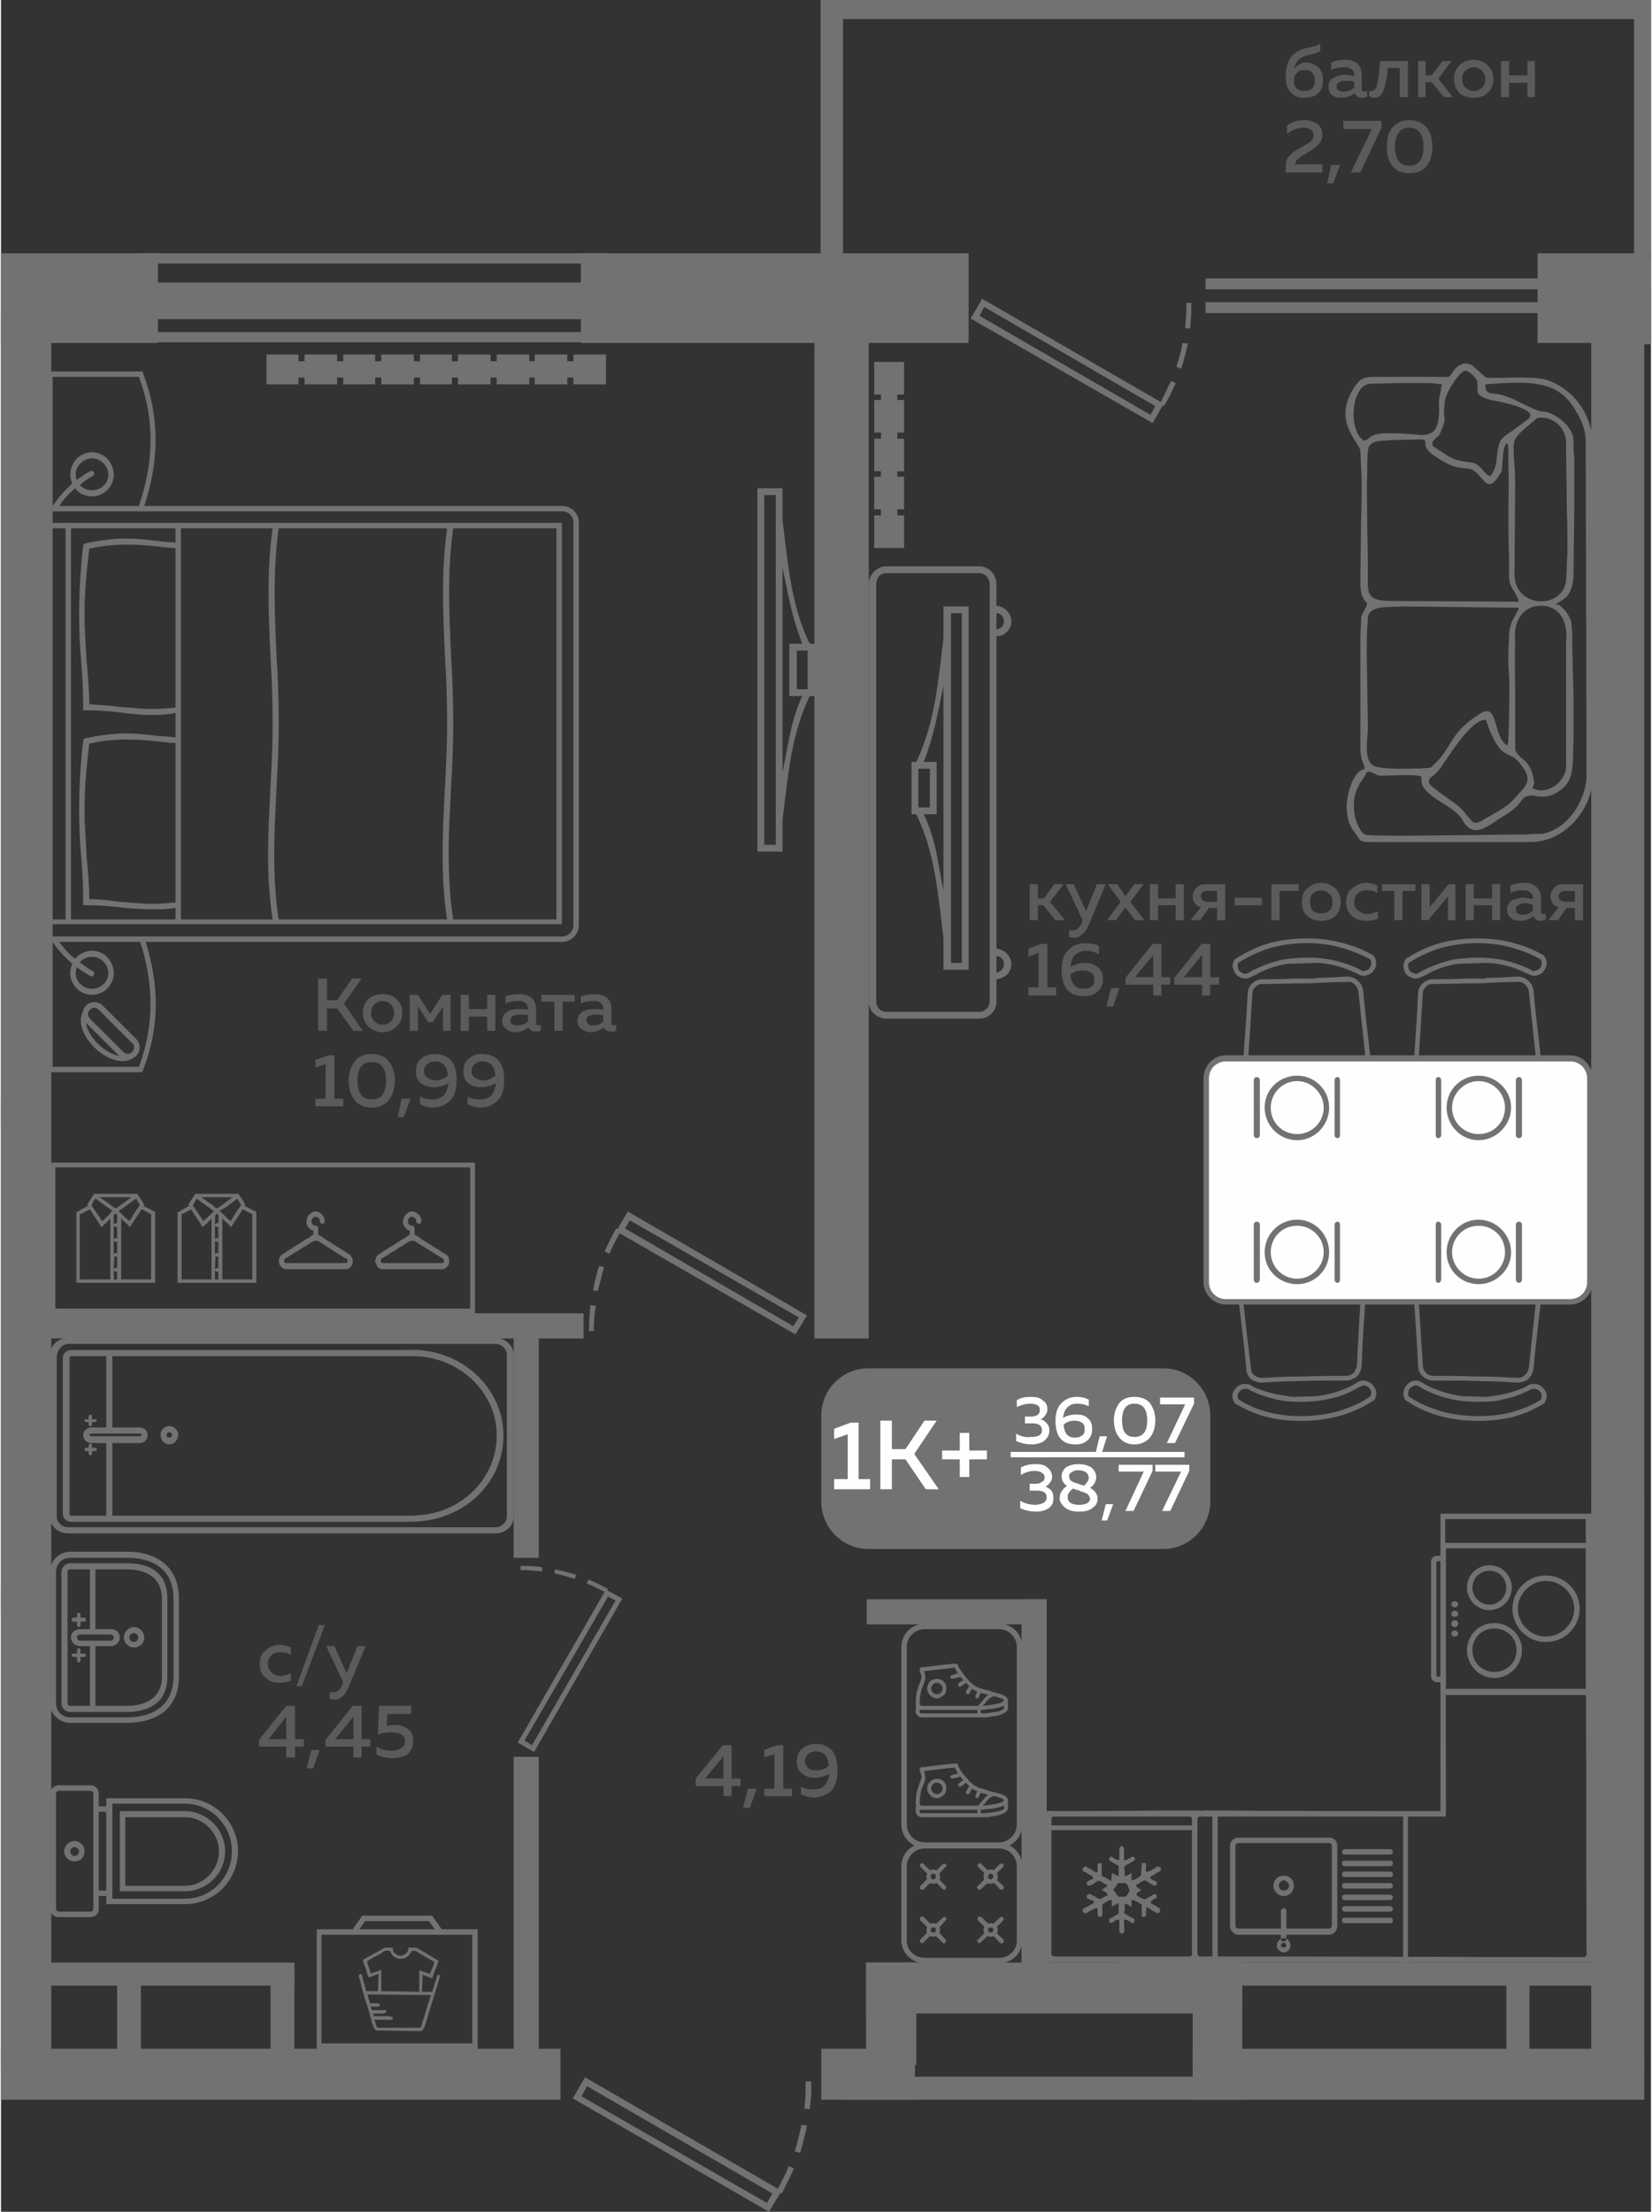 <?xml version="1.0" encoding="UTF-8"?>
<!DOCTYPE svg PUBLIC "-//W3C//DTD SVG 1.1//EN" "http://www.w3.org/Graphics/SVG/1.1/DTD/svg11.dtd">
<!-- Creator: CorelDRAW 2020 (64-Bit) -->
<svg xmlns="http://www.w3.org/2000/svg" xml:space="preserve" width="437px" height="585px" version="1.1" style="shape-rendering:geometricPrecision; text-rendering:geometricPrecision; image-rendering:optimizeQuality; fill-rule:evenodd; clip-rule:evenodd"
viewBox="0 0 24.3 32.57"
 xmlns:xlink="http://www.w3.org/1999/xlink"
 xmlns:xodm="http://www.corel.com/coreldraw/odm/2003">
 <rect x="0" y="0" width="24.3" height="32.57" fill="#333333" stroke="none"/>
 <defs>
  <style type="text/css">
   <![CDATA[
    .fil3 {fill:#FEFEFE}
    .fil0 {fill:#727271}
    .fil5 {fill:#727271}
    .fil1 {fill:#5B5B5B}
    .fil2 {fill:#FEFEFE}
    .fil4 {fill:#727271;fill-rule:nonzero}
   ]]>
  </style>
 </defs>
 <g id="Слой_x0020_1">
  <g id="_2498369274256">
   <polygon class="fil0" points="23.42,22.41 24.2,22.41 24.2,5.07 24.3,5.07 24.3,4.23 23.42,4.23 "/>
   <polygon class="fil0" points="23.42,30.51 24.2,30.51 24.2,21.99 23.42,21.99 "/>
   <polygon class="fil0" points="17.55,30.92 24.2,30.92 24.2,30.17 17.55,30.17 "/>
   <polygon class="fil0" points="18.3,30.92 18.3,30.58 12.42,30.58 12.42,30.92 "/>
   <polygon class="fil0" points="12.08,30.92 13.46,30.92 13.46,30.17 12.08,30.17 "/>
   <polygon class="fil0" points="12.74,29.65 18.28,29.65 18.28,28.9 12.74,28.9 "/>
   <polygon class="fil0" points="12.74,30.41 13.48,30.41 13.48,28.9 12.74,28.9 "/>
   <polygon class="fil0" points="17.55,30.41 18.28,30.41 18.28,28.9 17.55,28.9 "/>
   <polygon class="fil0" points="23.85,29.24 23.85,28.9 16.46,28.9 16.46,29.24 "/>
   <polygon class="fil0" points="22.51,28.99 22.17,28.99 22.17,30.79 22.51,30.79 "/>
   <polygon class="fil0" points="0,30.92 8.24,30.92 8.24,30.17 0,30.17 "/>
   <polygon class="fil0" points="15.03,29.34 15.4,29.34 15.4,23.55 15.03,23.55 "/>
   <polygon class="fil0" points="12.75,23.55 12.75,23.92 15.4,23.92 15.4,23.55 "/>
   <polygon class="fil0" points="7.55,30.56 7.92,30.56 7.92,25.87 7.55,25.87 "/>
   <polygon class="fil0" points="7.55,22.94 7.92,22.94 7.92,19.48 7.55,19.48 "/>
   <polygon class="fil0" points="0.33,19.34 0.33,19.71 8.58,19.71 8.58,19.34 "/>
   <polygon class="fil0" points="11.98,19.71 12.78,19.71 12.78,4.63 11.98,4.63 "/>
   <polygon class="fil0" points="0,30.46 0.74,30.46 0.74,4.63 0,4.63 0,5.07 "/>
   <polygon class="fil0" points="4.32,29.24 4.32,28.9 0.42,28.9 0.42,29.24 "/>
   <polygon class="fil0" points="4.32,28.99 3.97,28.99 3.97,30.79 4.32,30.79 "/>
   <polygon class="fil0" points="2.06,28.99 1.71,28.99 1.71,30.79 2.06,30.79 "/>
   <polygon class="fil0" points="0,23.75 0.19,23.75 0.19,23.38 0,23.38 "/>
   <polygon class="fil0" points="0,16.56 0.45,16.56 0.45,16.19 0,16.19 "/>
   <path class="fil0" d="M8.42 30.9l0.18 -0.31 2.84 1.64c0.06,-0.11 0.12,-0.22 0.16,-0.33l0.08 0.03c-0.06,0.13 -0.12,0.25 -0.18,0.37l-0.02 -0.01 -0.17 0.28 -2.89 -1.67zm3.51 -0.25c0.01,0.14 0,0.27 -0.02,0.41l-0.08 -0.01c0.02,-0.13 0.02,-0.26 0.02,-0.4l0.08 0zm-0.06 0.65c-0.03,0.14 -0.06,0.27 -0.1,0.4l-0.08 -0.02c0.04,-0.13 0.07,-0.26 0.1,-0.39l0.08 0.01zm-0.59 1.14l0.08 -0.14 -2.73 -1.58 -0.08 0.15 2.73 1.57z"/>
   <polygon class="fil0" points="22.63,5.05 24.3,5.05 24.3,3.73 22.63,3.73 "/>
   <polygon class="fil0" points="8.54,5.05 14.25,5.05 14.25,3.73 8.54,3.73 "/>
   <polygon class="fil0" points="0,5.05 2.31,5.05 2.31,3.73 0,3.73 "/>
   <polygon class="fil0" points="2.06,5.04 2.06,4.89 8.89,4.89 8.89,5.04 "/>
   <polygon class="fil0" points="2.06,3.88 2.06,3.73 8.89,3.73 8.89,3.88 "/>
   <polygon class="fil0" points="2.06,4.7 2.06,4.16 8.89,4.16 8.89,4.7 "/>
   <polygon class="fil0" points="24.3,3.81 24.05,3.81 24.05,0.28 12.4,0.28 12.4,3.81 12.07,3.81 12.07,0.28 12.07,0 12.4,0 24.05,0 24.3,0 "/>
   <path class="fil0" d="M14.28 4.69l0.17 -0.29 2.63 1.52c0.05,-0.1 0.1,-0.2 0.15,-0.31l0.07 0.03c-0.05,0.12 -0.11,0.23 -0.17,0.34l-0.02 -0.01 -0.15 0.26 -2.68 -1.54zm3.25 -0.23c0,0.12 0,0.25 -0.02,0.38l-0.07 -0.01c0.01,-0.13 0.02,-0.25 0.02,-0.37l0.07 0zm-0.05 0.6c-0.03,0.13 -0.06,0.25 -0.1,0.37l-0.07 -0.03c0.04,-0.12 0.07,-0.23 0.09,-0.35l0.08 0.01zm-0.55 1.05l0.07 -0.13 -2.52 -1.46 -0.07 0.13 2.52 1.46z"/>
   <path class="fil1" d="M3.81 24.51c0,-0.1 0.03,-0.17 0.09,-0.21 0.06,-0.05 0.12,-0.08 0.2,-0.08 0.07,0 0.12,0.02 0.17,0.04l0 0.11c-0.04,-0.03 -0.09,-0.04 -0.15,-0.04 -0.05,0 -0.1,0.01 -0.13,0.04 -0.04,0.03 -0.06,0.07 -0.06,0.13 0,0.06 0.02,0.1 0.06,0.13 0.03,0.03 0.08,0.05 0.13,0.05 0.05,0 0.11,-0.02 0.15,-0.04l0 0.11c-0.05,0.02 -0.11,0.03 -0.17,0.03 -0.08,0 -0.15,-0.02 -0.2,-0.07 -0.06,-0.05 -0.09,-0.11 -0.09,-0.2zm0.62 0.32l-0.08 0 0.33 -0.9 0.09 0 -0.34 0.9zm0.66 -0.19l0.16 -0.4 0.12 0 -0.25 0.6c-0.05,0.12 -0.12,0.19 -0.21,0.19 -0.02,0 -0.04,-0.01 -0.07,-0.01l0 -0.1c0.02,0 0.04,0 0.06,0 0.05,0 0.1,-0.04 0.13,-0.12l0.01 -0.03 -0.25 -0.53 0.12 0 0.18 0.4zm-0.89 0.48l0.13 0 0 0.49 0.13 0 0 0.11 -0.13 0 0 0.16 -0.13 0 0 -0.16 -0.4 0 0 -0.1 0.4 -0.5zm0 0.49l0 -0.33 -0.26 0.33 0.26 0zm0.4 0.43l-0.1 0 0.07 -0.27 0.12 0 -0.09 0.27zm0.58 -0.92l0.13 0 0 0.49 0.13 0 0 0.11 -0.13 0 0 0.16 -0.12 0 0 -0.16 -0.41 0 0 -0.1 0.4 -0.5zm0.01 0.49l0 -0.33 -0.27 0.33 0.27 0zm0.38 -0.49l0.47 0 0 0.12 -0.35 0 -0.01 0.18c0.03,-0.01 0.07,-0.02 0.11,-0.02 0.08,0 0.15,0.02 0.2,0.06 0.06,0.04 0.08,0.1 0.08,0.19 0,0.07 -0.03,0.13 -0.08,0.18 -0.06,0.04 -0.14,0.06 -0.22,0.06 -0.09,0 -0.17,-0.02 -0.24,-0.05l0 -0.12c0.06,0.04 0.14,0.06 0.22,0.06 0.06,0 0.11,-0.01 0.14,-0.04 0.04,-0.02 0.06,-0.05 0.06,-0.1 0,-0.09 -0.07,-0.13 -0.21,-0.13 -0.06,0 -0.13,0.01 -0.19,0.03l0.02 -0.42z"/>
   <path class="fil1" d="M15.27 13.55l-0.12 0 0 -0.53 0.12 0 0 0.21 0.09 0 0.15 -0.21 0.14 0 -0.2 0.26 0.22 0.27 -0.14 0 -0.18 -0.22 -0.08 0 0 0.22zm0.71 -0.13l0.16 -0.4 0.13 0 -0.25 0.6c-0.05,0.12 -0.13,0.19 -0.22,0.19 -0.02,0 -0.04,-0.01 -0.07,-0.01l0 -0.1c0.02,0 0.04,0 0.06,0 0.05,0 0.1,-0.04 0.13,-0.12l0.01 -0.03 -0.25 -0.53 0.12 0 0.18 0.4zm0.71 -0.4l0.14 0 -0.2 0.26 0.21 0.27 -0.14 0 -0.14 -0.19 -0.14 0.19 -0.13 0 0.2 -0.27 -0.19 -0.26 0.14 0 0.12 0.18 0.13 -0.18zm0.35 0.53l-0.12 0 0 -0.53 0.12 0 0 0.21 0.26 0 0 -0.21 0.12 0 0 0.53 -0.12 0 0 -0.22 -0.26 0 0 0.22zm0.62 0l-0.14 0 0.15 -0.19c-0.04,-0.01 -0.07,-0.03 -0.09,-0.06 -0.02,-0.03 -0.03,-0.07 -0.03,-0.1 0,-0.05 0.02,-0.1 0.06,-0.13 0.03,-0.04 0.08,-0.05 0.15,-0.05l0.27 0 0 0.53 -0.12 0 0 -0.18 -0.12 0 -0.13 0.18zm0.04 -0.41c-0.02,0.01 -0.03,0.03 -0.03,0.06 0,0.02 0.01,0.04 0.03,0.06 0.02,0.01 0.04,0.02 0.08,0.02l0.13 0 0 -0.16 -0.13 0c-0.04,0 -0.06,0 -0.08,0.02zm0.47 0.08l0.4 0 0 0.11 -0.4 0 0 -0.11zm0.66 0.33l-0.12 0 0 -0.53 0.4 0 0 0.1 -0.28 0 0 0.43zm0.41 -0.06c-0.06,-0.05 -0.08,-0.12 -0.08,-0.21 0,-0.09 0.02,-0.15 0.08,-0.2 0.06,-0.05 0.12,-0.08 0.2,-0.08 0.08,0 0.15,0.03 0.21,0.08 0.05,0.05 0.08,0.11 0.08,0.2 0,0.09 -0.03,0.16 -0.08,0.21 -0.06,0.05 -0.13,0.07 -0.21,0.07 -0.08,0 -0.14,-0.02 -0.2,-0.07zm0.32 -0.08c0.04,-0.03 0.05,-0.08 0.05,-0.13 0,-0.05 -0.01,-0.09 -0.05,-0.12 -0.03,-0.03 -0.07,-0.05 -0.12,-0.05 -0.05,0 -0.09,0.02 -0.12,0.05 -0.03,0.03 -0.04,0.07 -0.04,0.12 0,0.05 0.01,0.1 0.04,0.13 0.03,0.03 0.07,0.04 0.12,0.04 0.05,0 0.09,-0.01 0.12,-0.04zm0.25 -0.12c0,-0.1 0.03,-0.17 0.09,-0.21 0.06,-0.05 0.13,-0.08 0.21,-0.08 0.06,0 0.12,0.02 0.16,0.04l0 0.11c-0.04,-0.03 -0.09,-0.04 -0.15,-0.04 -0.05,0 -0.09,0.01 -0.13,0.04 -0.04,0.03 -0.06,0.07 -0.06,0.13 0,0.06 0.02,0.1 0.06,0.13 0.04,0.03 0.08,0.05 0.13,0.05 0.06,0 0.11,-0.02 0.16,-0.04l0 0.11c-0.05,0.02 -0.11,0.03 -0.18,0.03 -0.08,0 -0.14,-0.02 -0.2,-0.07 -0.06,-0.05 -0.09,-0.11 -0.09,-0.2zm0.83 0.26l-0.12 0 0 -0.43 -0.18 0 0 -0.1 0.49 0 0 0.1 -0.19 0 0 0.43zm0.38 0l-0.1 0 0 -0.53 0.12 0 0 0.34 0.28 -0.34 0.1 0 0 0.53 -0.11 0 0 -0.35 -0.29 0.35zm0.67 0l-0.12 0 0 -0.53 0.12 0 0 0.21 0.27 0 0 -0.21 0.12 0 0 0.53 -0.12 0 0 -0.22 -0.27 0 0 0.22zm0.99 -0.12c0,0.02 0.01,0.03 0.04,0.03 0.01,0 0.02,0 0.03,0l0 0.08c-0.02,0.01 -0.04,0.02 -0.07,0.02 -0.06,0 -0.09,-0.02 -0.11,-0.07 -0.06,0.05 -0.12,0.07 -0.2,0.07 -0.05,0 -0.1,-0.01 -0.13,-0.04 -0.04,-0.03 -0.06,-0.07 -0.06,-0.12 0,-0.06 0.03,-0.11 0.07,-0.14 0.05,-0.02 0.11,-0.04 0.17,-0.04 0.04,0 0.09,0.01 0.14,0.02l0 -0.02c0,-0.04 -0.01,-0.06 -0.04,-0.08 -0.02,-0.02 -0.06,-0.03 -0.1,-0.03 -0.07,0 -0.13,0.01 -0.19,0.04l0 -0.11c0.07,-0.03 0.14,-0.04 0.2,-0.04 0.08,0 0.14,0.02 0.18,0.06 0.05,0.04 0.07,0.1 0.07,0.17l0 0.2zm-0.24 -0.13c-0.03,0 -0.07,0.01 -0.09,0.03 -0.03,0.01 -0.04,0.03 -0.04,0.06 0,0.03 0.01,0.05 0.02,0.06 0.02,0.01 0.05,0.02 0.08,0.02 0.06,0 0.11,-0.02 0.15,-0.06l0 -0.09c-0.04,-0.01 -0.08,-0.02 -0.12,-0.02zm0.49 0.25l-0.14 0 0.15 -0.19c-0.04,-0.01 -0.07,-0.03 -0.09,-0.06 -0.02,-0.03 -0.03,-0.07 -0.03,-0.1 0,-0.05 0.02,-0.1 0.06,-0.13 0.03,-0.04 0.08,-0.05 0.15,-0.05l0.27 0 0 0.53 -0.12 0 0 -0.18 -0.12 0 -0.13 0.18zm0.04 -0.41c-0.02,0.01 -0.03,0.03 -0.03,0.06 0,0.02 0.01,0.04 0.03,0.06 0.02,0.01 0.04,0.02 0.08,0.02l0.13 0 0 -0.16 -0.13 0c-0.04,0 -0.06,0 -0.08,0.02zm-7.65 0.76l0.09 0 0 0.64 0.13 0 0 0.12 -0.41 0 0 -0.12 0.15 0 0 -0.51 -0.15 0.06 0 -0.12 0.19 -0.07zm0.43 0.34c0.07,-0.04 0.14,-0.06 0.22,-0.06 0.07,0 0.13,0.02 0.18,0.06 0.05,0.04 0.08,0.1 0.08,0.18 0,0.08 -0.03,0.14 -0.08,0.18 -0.05,0.05 -0.12,0.07 -0.2,0.07 -0.11,0 -0.19,-0.03 -0.25,-0.1 -0.05,-0.07 -0.08,-0.16 -0.08,-0.28 0,-0.14 0.03,-0.24 0.1,-0.3 0.06,-0.07 0.15,-0.1 0.25,-0.1 0.07,0 0.14,0.01 0.2,0.04l0 0.12c-0.06,-0.03 -0.12,-0.05 -0.19,-0.05 -0.06,0 -0.11,0.02 -0.16,0.06 -0.04,0.03 -0.06,0.1 -0.07,0.18zm0 0.11c0.01,0.14 0.08,0.21 0.19,0.21 0.05,0 0.09,-0.01 0.12,-0.03 0.03,-0.02 0.04,-0.06 0.04,-0.11 0,-0.04 -0.01,-0.08 -0.05,-0.1 -0.03,-0.02 -0.07,-0.03 -0.12,-0.03 -0.07,0 -0.13,0.02 -0.18,0.06zm0.63 0.47l-0.1 0 0.07 -0.27 0.12 0 -0.09 0.27zm0.58 -0.92l0.13 0 0 0.49 0.13 0 0 0.11 -0.13 0 0 0.16 -0.12 0 0 -0.16 -0.41 0 0 -0.1 0.4 -0.5zm0.01 0.49l0 -0.33 -0.27 0.33 0.27 0zm0.71 -0.49l0.13 0 0 0.49 0.13 0 0 0.11 -0.13 0 0 0.16 -0.12 0 0 -0.16 -0.41 0 0 -0.1 0.4 -0.5zm0.01 0.49l0 -0.33 -0.27 0.33 0.27 0z"/>
   <path class="fil1" d="M4.8 15.18l-0.13 0 0 -0.77 0.13 0 0 0.32 0.15 0 0.22 -0.32 0.14 0 -0.26 0.37 0.28 0.4 -0.14 0 -0.24 -0.33 -0.15 0 0 0.33zm0.61 -0.06c-0.05,-0.05 -0.08,-0.12 -0.08,-0.2 0,-0.09 0.03,-0.16 0.08,-0.21 0.06,-0.05 0.13,-0.07 0.21,-0.07 0.08,0 0.15,0.02 0.2,0.07 0.06,0.05 0.09,0.12 0.09,0.21 0,0.08 -0.03,0.15 -0.09,0.2 -0.05,0.05 -0.12,0.08 -0.2,0.08 -0.08,0 -0.15,-0.03 -0.21,-0.08zm0.33 -0.08c0.03,-0.03 0.05,-0.07 0.05,-0.12 0,-0.06 -0.02,-0.1 -0.05,-0.13 -0.03,-0.03 -0.07,-0.05 -0.12,-0.05 -0.05,0 -0.09,0.02 -0.12,0.05 -0.03,0.03 -0.05,0.07 -0.05,0.13 0,0.05 0.02,0.09 0.05,0.12 0.03,0.03 0.07,0.05 0.12,0.05 0.05,0 0.09,-0.02 0.12,-0.05zm0.4 0.14l-0.12 0 0 -0.53 0.12 0 0.18 0.28 0.18 -0.28 0.12 0 0 0.53 -0.11 0 0 -0.36 -0.15 0.23 -0.07 0 -0.15 -0.23 0 0.36zm0.75 0l-0.12 0 0 -0.53 0.12 0 0 0.21 0.27 0 0 -0.21 0.12 0 0 0.53 -0.12 0 0 -0.21 -0.27 0 0 0.21zm0.99 -0.12c0,0.03 0.01,0.04 0.04,0.04 0,0 0.02,0 0.03,-0.01l0 0.09c-0.02,0.01 -0.05,0.01 -0.07,0.01 -0.06,0 -0.09,-0.02 -0.11,-0.06 -0.06,0.04 -0.12,0.07 -0.2,0.07 -0.05,0 -0.1,-0.02 -0.13,-0.05 -0.04,-0.02 -0.06,-0.06 -0.06,-0.12 0,-0.06 0.03,-0.1 0.07,-0.13 0.05,-0.03 0.11,-0.04 0.17,-0.04 0.04,0 0.09,0 0.14,0.01l0 -0.02c0,-0.03 -0.01,-0.06 -0.04,-0.08 -0.02,-0.02 -0.06,-0.03 -0.1,-0.03 -0.07,0 -0.13,0.01 -0.19,0.04l0 -0.11c0.07,-0.02 0.13,-0.03 0.2,-0.03 0.08,0 0.14,0.02 0.18,0.05 0.05,0.04 0.07,0.1 0.07,0.18l0 0.19zm-0.24 -0.12c-0.04,0 -0.07,0.01 -0.1,0.02 -0.02,0.01 -0.04,0.04 -0.04,0.07 0,0.02 0.01,0.04 0.03,0.05 0.02,0.02 0.05,0.02 0.07,0.02 0.07,0 0.12,-0.02 0.16,-0.06l0 -0.09c-0.04,-0.01 -0.08,-0.01 -0.12,-0.01zm0.63 0.24l-0.12 0 0 -0.43 -0.19 0 0 -0.1 0.49 0 0 0.1 -0.18 0 0 0.43zm0.72 -0.12c0,0.03 0.01,0.04 0.04,0.04 0.01,0 0.02,0 0.03,-0.01l0 0.09c-0.02,0.01 -0.04,0.01 -0.07,0.01 -0.06,0 -0.09,-0.02 -0.11,-0.06 -0.06,0.04 -0.12,0.07 -0.2,0.07 -0.05,0 -0.09,-0.02 -0.13,-0.05 -0.04,-0.02 -0.06,-0.06 -0.06,-0.12 0,-0.06 0.03,-0.1 0.07,-0.13 0.05,-0.03 0.11,-0.04 0.17,-0.04 0.04,0 0.09,0 0.14,0.01l0 -0.02c0,-0.03 -0.01,-0.06 -0.04,-0.08 -0.02,-0.02 -0.05,-0.03 -0.1,-0.03 -0.06,0 -0.13,0.01 -0.19,0.04l0 -0.11c0.07,-0.02 0.14,-0.03 0.2,-0.03 0.08,0 0.14,0.02 0.18,0.05 0.05,0.04 0.07,0.1 0.07,0.18l0 0.19zm-0.23 -0.12c-0.04,0 -0.08,0.01 -0.1,0.02 -0.03,0.01 -0.04,0.04 -0.04,0.07 0,0.02 0.01,0.04 0.03,0.05 0.01,0.02 0.04,0.02 0.07,0.02 0.06,0 0.11,-0.02 0.15,-0.06l0 -0.09c-0.04,-0.01 -0.08,-0.01 -0.11,-0.01zm-3.94 0.6l0.09 0 0 0.64 0.13 0 0 0.11 -0.41 0 0 -0.11 0.15 0 0 -0.51 -0.15 0.05 0 -0.11 0.19 -0.07zm0.39 0.66c-0.06,-0.07 -0.09,-0.17 -0.09,-0.29 0,-0.11 0.03,-0.21 0.09,-0.28 0.05,-0.07 0.14,-0.11 0.25,-0.11 0.11,0 0.2,0.04 0.25,0.11 0.06,0.07 0.09,0.17 0.09,0.28 0,0.12 -0.03,0.22 -0.09,0.29 -0.05,0.07 -0.14,0.11 -0.25,0.11 -0.11,0 -0.2,-0.04 -0.25,-0.11zm0.25 -0.01c0.14,0 0.21,-0.09 0.21,-0.28 0,-0.18 -0.07,-0.27 -0.21,-0.27 -0.14,0 -0.21,0.09 -0.21,0.27 0,0.19 0.07,0.28 0.21,0.28zm0.47 0.26l-0.09 0 0.06 -0.27 0.13 0 -0.1 0.27zm0.18 -0.67c0,-0.08 0.02,-0.15 0.08,-0.19 0.05,-0.05 0.12,-0.07 0.2,-0.07 0.11,0 0.19,0.04 0.24,0.1 0.06,0.07 0.08,0.16 0.08,0.29 0,0.13 -0.03,0.23 -0.09,0.29 -0.07,0.07 -0.15,0.11 -0.26,0.11 -0.06,0 -0.13,-0.02 -0.19,-0.05l0 -0.11c0.06,0.03 0.12,0.04 0.18,0.04 0.07,0 0.12,-0.02 0.16,-0.05 0.04,-0.04 0.07,-0.1 0.08,-0.19 -0.07,0.04 -0.15,0.06 -0.22,0.06 -0.07,0 -0.13,-0.02 -0.19,-0.06 -0.05,-0.04 -0.07,-0.1 -0.07,-0.17zm0.28 -0.15c-0.04,0 -0.08,0.01 -0.11,0.04 -0.03,0.02 -0.05,0.05 -0.05,0.1 0,0.05 0.02,0.08 0.05,0.1 0.03,0.02 0.07,0.04 0.12,0.04 0.07,0 0.13,-0.03 0.18,-0.07 -0.01,-0.14 -0.07,-0.21 -0.19,-0.21zm0.42 0.15c0,-0.08 0.02,-0.15 0.08,-0.19 0.05,-0.05 0.11,-0.07 0.19,-0.07 0.12,0 0.2,0.04 0.25,0.1 0.06,0.07 0.08,0.16 0.08,0.29 0,0.13 -0.03,0.23 -0.09,0.29 -0.07,0.07 -0.15,0.11 -0.26,0.11 -0.07,0 -0.13,-0.02 -0.19,-0.05l0 -0.11c0.06,0.03 0.12,0.04 0.18,0.04 0.07,0 0.12,-0.02 0.16,-0.05 0.04,-0.04 0.07,-0.1 0.08,-0.19 -0.07,0.04 -0.15,0.06 -0.22,0.06 -0.07,0 -0.14,-0.02 -0.19,-0.06 -0.05,-0.04 -0.07,-0.1 -0.07,-0.17zm0.28 -0.15c-0.04,0 -0.08,0.01 -0.11,0.04 -0.03,0.02 -0.05,0.05 -0.05,0.1 0,0.05 0.02,0.08 0.05,0.1 0.03,0.02 0.07,0.04 0.12,0.04 0.07,0 0.13,-0.03 0.18,-0.07 -0.01,-0.14 -0.07,-0.21 -0.19,-0.21z"/>
   <path class="fil1" d="M10.63 25.7l0.13 0 0 0.49 0.13 0 0 0.11 -0.13 0 0 0.15 -0.12 0 0 -0.15 -0.41 0 0 -0.11 0.4 -0.49zm0.01 0.49l0 -0.33 -0.27 0.33 0.27 0zm0.39 0.43l-0.1 0 0.07 -0.28 0.13 0 -0.1 0.28zm0.4 -0.92l0.09 0 0 0.64 0.13 0 0 0.11 -0.41 0 0 -0.11 0.15 0 0 -0.51 -0.15 0.05 0 -0.11 0.19 -0.07zm0.29 0.24c0,-0.08 0.02,-0.14 0.08,-0.19 0.05,-0.04 0.12,-0.07 0.2,-0.07 0.11,0 0.19,0.04 0.24,0.1 0.06,0.07 0.08,0.17 0.08,0.29 0,0.13 -0.03,0.23 -0.09,0.3 -0.07,0.06 -0.15,0.1 -0.26,0.1 -0.06,0 -0.13,-0.02 -0.19,-0.05l0 -0.11c0.06,0.03 0.12,0.04 0.18,0.04 0.07,0 0.12,-0.01 0.16,-0.05 0.04,-0.04 0.07,-0.1 0.08,-0.18 -0.07,0.04 -0.15,0.06 -0.22,0.06 -0.07,0 -0.13,-0.02 -0.19,-0.07 -0.05,-0.04 -0.07,-0.1 -0.07,-0.17zm0.28 -0.15c-0.04,0 -0.08,0.01 -0.11,0.04 -0.03,0.02 -0.05,0.05 -0.05,0.1 0,0.05 0.02,0.08 0.05,0.11 0.03,0.02 0.07,0.03 0.12,0.03 0.07,0 0.13,-0.02 0.18,-0.07 -0.01,-0.14 -0.07,-0.21 -0.19,-0.21z"/>
   <path class="fil1" d="M19.47 1.18c0,0.08 -0.02,0.15 -0.07,0.19 -0.05,0.05 -0.12,0.07 -0.2,0.07 -0.09,0 -0.15,-0.02 -0.2,-0.08 -0.06,-0.05 -0.08,-0.13 -0.08,-0.23 0,-0.09 0.01,-0.16 0.04,-0.22 0.03,-0.07 0.07,-0.11 0.12,-0.14 0.04,-0.03 0.09,-0.05 0.14,-0.06 0.05,-0.01 0.09,-0.02 0.12,-0.03 0.04,-0.01 0.07,-0.02 0.09,-0.04l0 0.11c-0.03,0.02 -0.07,0.04 -0.13,0.05 -0.06,0.01 -0.11,0.03 -0.15,0.05 -0.05,0.03 -0.09,0.09 -0.11,0.17 0.02,-0.03 0.04,-0.05 0.08,-0.07 0.03,-0.02 0.06,-0.03 0.1,-0.03 0.07,0 0.13,0.03 0.18,0.07 0.05,0.05 0.07,0.11 0.07,0.19zm-0.43 0c0,0.05 0.01,0.09 0.04,0.12 0.03,0.03 0.07,0.04 0.11,0.04 0.06,0 0.09,-0.01 0.12,-0.04 0.03,-0.03 0.04,-0.07 0.04,-0.12 0,-0.04 -0.01,-0.08 -0.04,-0.11 -0.03,-0.03 -0.06,-0.04 -0.12,-0.04 -0.04,0 -0.08,0.01 -0.11,0.05 -0.03,0.03 -0.04,0.06 -0.04,0.1zm1 0.13c0,0.02 0.02,0.04 0.04,0.04 0.01,0 0.02,-0.01 0.04,-0.01l0 0.08c-0.02,0.01 -0.05,0.02 -0.08,0.02 -0.05,0 -0.09,-0.02 -0.1,-0.07 -0.06,0.05 -0.13,0.07 -0.2,0.07 -0.06,0 -0.1,-0.01 -0.14,-0.04 -0.03,-0.03 -0.05,-0.07 -0.05,-0.12 0,-0.06 0.02,-0.11 0.07,-0.13 0.05,-0.03 0.1,-0.05 0.17,-0.05 0.04,0 0.09,0.01 0.14,0.02l0 -0.02c0,-0.04 -0.02,-0.06 -0.04,-0.08 -0.03,-0.02 -0.06,-0.03 -0.1,-0.03 -0.07,0 -0.13,0.01 -0.2,0.04l0 -0.11c0.07,-0.03 0.14,-0.04 0.21,-0.04 0.08,0 0.14,0.02 0.18,0.06 0.04,0.04 0.06,0.1 0.06,0.18l0 0.19zm-0.23 -0.12c-0.04,0 -0.07,0 -0.1,0.02 -0.03,0.01 -0.04,0.03 -0.04,0.06 0,0.03 0.01,0.05 0.03,0.06 0.02,0.01 0.04,0.02 0.07,0.02 0.06,0 0.11,-0.02 0.16,-0.06l0 -0.09c-0.05,-0.01 -0.09,-0.01 -0.12,-0.01zm0.61 -0.19c0,0.07 -0.01,0.13 -0.02,0.18 -0.01,0.05 -0.02,0.09 -0.03,0.13 -0.02,0.05 -0.04,0.08 -0.06,0.1 -0.02,0.02 -0.05,0.03 -0.09,0.03 -0.02,0 -0.04,-0.01 -0.07,-0.02l0 -0.09c0.01,0.01 0.02,0.01 0.03,0.01 0.05,0 0.08,-0.04 0.09,-0.11 0.02,-0.08 0.03,-0.19 0.04,-0.33l0.41 0 0 0.53 -0.12 0 0 -0.43 -0.18 0zm0.56 0.43l-0.11 0 0 -0.53 0.11 0 0 0.21 0.09 0 0.16 -0.21 0.13 0 -0.19 0.26 0.21 0.27 -0.13 0 -0.18 -0.22 -0.09 0 0 0.22zm0.5 -0.06c-0.05,-0.05 -0.08,-0.12 -0.08,-0.21 0,-0.08 0.03,-0.15 0.08,-0.2 0.06,-0.05 0.13,-0.08 0.21,-0.08 0.08,0 0.15,0.03 0.2,0.08 0.06,0.05 0.09,0.12 0.09,0.2 0,0.09 -0.03,0.16 -0.09,0.21 -0.05,0.05 -0.12,0.07 -0.2,0.07 -0.08,0 -0.15,-0.02 -0.21,-0.07zm0.33 -0.08c0.03,-0.03 0.05,-0.07 0.05,-0.13 0,-0.05 -0.02,-0.09 -0.05,-0.12 -0.03,-0.03 -0.07,-0.05 -0.12,-0.05 -0.05,0 -0.09,0.02 -0.12,0.05 -0.04,0.03 -0.05,0.07 -0.05,0.12 0,0.06 0.01,0.1 0.05,0.13 0.03,0.03 0.07,0.05 0.12,0.05 0.05,0 0.09,-0.02 0.12,-0.05zm0.4 0.14l-0.12 0 0 -0.53 0.12 0 0 0.21 0.27 0 0 -0.21 0.11 0 0 0.53 -0.11 0 0 -0.21 -0.27 0 0 0.21zm-3.27 0.42c0.08,-0.06 0.16,-0.08 0.25,-0.08 0.08,0 0.14,0.02 0.19,0.05 0.05,0.04 0.08,0.09 0.08,0.16 0,0.06 -0.02,0.11 -0.06,0.15 -0.04,0.04 -0.09,0.08 -0.15,0.11 -0.01,0.01 -0.02,0.01 -0.03,0.02 -0.01,0.01 -0.02,0.02 -0.03,0.02 0,0 -0.01,0.01 -0.03,0.01 -0.01,0.01 -0.02,0.02 -0.02,0.02 -0.01,0.01 -0.01,0.01 -0.02,0.02 -0.01,0 -0.02,0.01 -0.02,0.02 -0.01,0 -0.01,0.01 -0.02,0.01 -0.01,0.01 -0.01,0.02 -0.01,0.02 0,0.01 -0.01,0.02 -0.01,0.02 0,0.01 0,0.02 0,0.02l0.4 0 0 0.12 -0.54 0 0 -0.06c0,-0.04 0,-0.08 0.01,-0.11 0.01,-0.03 0.03,-0.06 0.06,-0.09 0.03,-0.03 0.06,-0.05 0.07,-0.06 0.02,-0.01 0.05,-0.03 0.09,-0.05 0,0 0.01,-0.01 0.01,-0.01 0,0 0,0 0.01,0 0.06,-0.04 0.1,-0.06 0.12,-0.08 0.03,-0.03 0.04,-0.06 0.04,-0.1 0,-0.03 -0.01,-0.05 -0.04,-0.07 -0.03,-0.02 -0.06,-0.03 -0.11,-0.03 -0.08,0 -0.16,0.03 -0.24,0.09l0 -0.12zm0.68 0.85l-0.09 0 0.06 -0.27 0.13 0 -0.1 0.27zm0.15 -0.92l0.56 0 0 0.1 -0.31 0.66 -0.14 0 0.31 -0.64 -0.42 0 0 -0.12zm0.72 0.66c-0.06,-0.07 -0.08,-0.16 -0.08,-0.28 0,-0.12 0.02,-0.21 0.08,-0.28 0.06,-0.07 0.14,-0.11 0.25,-0.11 0.11,0 0.2,0.04 0.26,0.11 0.05,0.07 0.08,0.16 0.08,0.28 0,0.12 -0.03,0.21 -0.08,0.28 -0.06,0.08 -0.15,0.11 -0.26,0.11 -0.11,0 -0.19,-0.03 -0.25,-0.11zm0.25 0c0.14,0 0.21,-0.1 0.21,-0.28 0,-0.18 -0.07,-0.28 -0.21,-0.28 -0.14,0 -0.21,0.1 -0.21,0.28 0,0.18 0.07,0.28 0.21,0.28z"/>
   <g>
    <path class="fil0" d="M12.77 20.15l4.35 0c0.38,0 0.69,0.31 0.69,0.7l0 1.26c0,0.38 -0.31,0.7 -0.69,0.7l-4.35 0c-0.38,0 -0.69,-0.32 -0.69,-0.7l0 -1.26c0,-0.39 0.31,-0.7 0.69,-0.7z"/>
    <polygon class="fil2" points="14.87,21.38 17.43,21.38 17.43,21.46 14.87,21.46 "/>
    <path class="fil3" d="M12.51 20.95l0.12 0 0 0.83 0.17 0 0 0.15 -0.53 0 0 -0.15 0.2 0 0 -0.66 -0.2 0.07 0 -0.15 0.24 -0.09zm0.61 0.98l-0.17 0 0 -1.01 0.17 0 0 0.42 0.2 0 0.28 -0.42 0.18 0 -0.33 0.49 0.36 0.52 -0.19 0 -0.3 -0.44 -0.2 0 0 0.44zm1.14 -0.57l0.26 0 0 0.13 -0.26 0 0 0.26 -0.14 0 0 -0.26 -0.26 0 0 -0.13 0.26 0 0 -0.26 0.14 0 0 0.26z"/>
    <path class="fil3" d="M15.41 20.75c0,0.04 -0.01,0.07 -0.03,0.09 -0.02,0.03 -0.04,0.05 -0.07,0.06 0.04,0.01 0.07,0.03 0.09,0.06 0.03,0.03 0.04,0.06 0.04,0.11 0,0.06 -0.03,0.11 -0.08,0.15 -0.04,0.03 -0.11,0.05 -0.18,0.05 -0.09,0 -0.16,-0.02 -0.23,-0.05l0 -0.11c0.06,0.04 0.14,0.06 0.22,0.05 0.11,0 0.16,-0.03 0.16,-0.1 0,-0.07 -0.05,-0.1 -0.14,-0.1l-0.11 0 0 -0.1 0.09 0c0.04,0 0.08,-0.01 0.1,-0.03 0.02,-0.01 0.03,-0.04 0.03,-0.07 0,-0.03 -0.01,-0.05 -0.04,-0.07 -0.02,-0.01 -0.06,-0.02 -0.1,-0.02 -0.07,0 -0.14,0.02 -0.2,0.05l0 -0.1c0.06,-0.04 0.13,-0.05 0.21,-0.05 0.07,0 0.13,0.01 0.17,0.05 0.05,0.03 0.07,0.07 0.07,0.13zm0.23 0.13c0.07,-0.04 0.13,-0.05 0.2,-0.05 0.06,0 0.12,0.01 0.16,0.05 0.05,0.04 0.07,0.09 0.07,0.16 0,0.07 -0.02,0.13 -0.07,0.17 -0.04,0.04 -0.1,0.06 -0.17,0.06 -0.11,0 -0.18,-0.03 -0.23,-0.09 -0.05,-0.06 -0.07,-0.15 -0.07,-0.26 0,-0.12 0.03,-0.2 0.09,-0.26 0.06,-0.06 0.13,-0.09 0.22,-0.09 0.07,0 0.12,0.01 0.18,0.04l0 0.1c-0.05,-0.03 -0.11,-0.04 -0.17,-0.04 -0.05,0 -0.1,0.01 -0.14,0.05 -0.04,0.03 -0.06,0.09 -0.07,0.16zm0.01 0.1c0.01,0.13 0.06,0.19 0.17,0.19 0.04,0 0.07,-0.01 0.1,-0.03 0.03,-0.02 0.04,-0.05 0.04,-0.09 0,-0.05 -0.01,-0.08 -0.04,-0.1 -0.03,-0.02 -0.07,-0.03 -0.11,-0.03 -0.06,0 -0.12,0.02 -0.16,0.06zm0.56 0.42l-0.09 0 0.06 -0.25 0.11 0 -0.08 0.25zm-0.73 0.34c0,0.04 -0.01,0.07 -0.03,0.09 -0.02,0.03 -0.04,0.05 -0.07,0.06 0.03,0.01 0.06,0.03 0.09,0.06 0.02,0.03 0.03,0.06 0.03,0.11 0,0.07 -0.02,0.11 -0.07,0.15 -0.05,0.03 -0.11,0.05 -0.18,0.05 -0.09,0 -0.17,-0.02 -0.24,-0.05l0 -0.11c0.07,0.04 0.14,0.06 0.23,0.06 0.1,-0.01 0.16,-0.04 0.16,-0.11 0,-0.07 -0.05,-0.1 -0.15,-0.1l-0.1 0 0 -0.1 0.09 0c0.04,0 0.07,-0.01 0.09,-0.03 0.03,-0.01 0.04,-0.04 0.04,-0.06 0,-0.03 -0.01,-0.06 -0.04,-0.07 -0.02,-0.02 -0.06,-0.03 -0.11,-0.03 -0.07,0 -0.13,0.02 -0.2,0.06l0 -0.11c0.07,-0.04 0.14,-0.05 0.22,-0.05 0.07,0 0.13,0.01 0.17,0.05 0.04,0.03 0.07,0.08 0.07,0.13zm0.14 0c0,-0.05 0.02,-0.09 0.06,-0.13 0.05,-0.03 0.11,-0.05 0.19,-0.05 0.08,0 0.14,0.02 0.19,0.05 0.04,0.04 0.07,0.08 0.07,0.14 0,0.06 -0.03,0.12 -0.09,0.16 0.07,0.04 0.11,0.09 0.11,0.16 0,0.05 -0.02,0.1 -0.07,0.13 -0.04,0.04 -0.11,0.06 -0.2,0.06 -0.1,0 -0.16,-0.02 -0.21,-0.06 -0.05,-0.04 -0.08,-0.09 -0.08,-0.14 0,-0.03 0.01,-0.07 0.03,-0.1 0.02,-0.03 0.05,-0.06 0.08,-0.08 -0.05,-0.03 -0.08,-0.08 -0.08,-0.14zm0.26 0.21c-0.04,-0.01 -0.07,-0.02 -0.09,-0.03 -0.03,0.02 -0.05,0.04 -0.06,0.06 -0.02,0.02 -0.02,0.04 -0.02,0.07 0,0.03 0.01,0.06 0.04,0.08 0.03,0.02 0.07,0.03 0.13,0.03 0.05,0 0.08,-0.01 0.11,-0.02 0.03,-0.02 0.05,-0.04 0.05,-0.07 0,-0.01 -0.01,-0.02 -0.01,-0.03 -0.01,-0.02 -0.01,-0.02 -0.02,-0.03 -0.01,-0.01 -0.02,-0.02 -0.03,-0.02 -0.02,-0.01 -0.03,-0.01 -0.04,-0.02 -0.01,0 -0.03,-0.01 -0.05,-0.01 0,0 0,0 0,0 0,0 0,0 0,-0.01 0,0 -0.01,0 -0.01,0zm0.14 -0.19c0,-0.03 -0.02,-0.06 -0.04,-0.08 -0.03,-0.02 -0.07,-0.03 -0.11,-0.03 -0.05,0 -0.08,0.01 -0.1,0.03 -0.03,0.01 -0.04,0.03 -0.04,0.06 0,0.02 0.01,0.04 0.02,0.06 0.02,0.01 0.03,0.02 0.05,0.03 0.01,0 0.03,0.01 0.07,0.02 0,0 0.01,0 0.01,0.01 0.03,0 0.05,0.01 0.07,0.02 0.04,-0.04 0.07,-0.08 0.07,-0.12zm0.27 0.63l-0.08 0 0.06 -0.24 0.11 0 -0.09 0.24zm0.18 -1.22c-0.05,-0.06 -0.08,-0.15 -0.08,-0.25 0,-0.11 0.03,-0.19 0.08,-0.26 0.05,-0.06 0.12,-0.09 0.22,-0.09 0.1,0 0.18,0.03 0.23,0.09 0.05,0.07 0.08,0.15 0.08,0.26 0,0.1 -0.03,0.19 -0.08,0.25 -0.05,0.06 -0.13,0.1 -0.23,0.1 -0.1,0 -0.17,-0.04 -0.22,-0.1zm0.22 -0.01c0.13,0 0.19,-0.08 0.19,-0.24 0,-0.17 -0.06,-0.25 -0.19,-0.25 -0.12,0 -0.18,0.08 -0.18,0.25 0,0.16 0.06,0.24 0.18,0.24zm0.38 -0.58l0.5 0 0 0.09 -0.28 0.58 -0.12 0 0.27 -0.57 -0.37 0 0 -0.1zm-0.61 0.99l0.5 0 0 0.09 -0.28 0.59 -0.12 0 0.27 -0.58 -0.37 0 0 -0.1zm0.54 0l0.5 0 0 0.09 -0.28 0.59 -0.12 0 0.28 -0.58 -0.38 0 0 -0.1z"/>
   </g>
   <g>
    <polygon class="fil0" points="23.06,4.61 23.06,4.45 17.74,4.45 17.74,4.61 "/>
    <polygon class="fil0" points="23.06,4.26 23.06,4.1 17.74,4.1 17.74,4.26 "/>
   </g>
   <path class="fil0" d="M11.14 7.19l0 5.35 0.37 0 0 -0.43 0 -0.04c0.08,-0.63 0.12,-1.22 0.39,-1.8l0.01 -0.02 0.08 0 0 -0.77 -0.07 0 -0.02 -0.02c-0.27,-0.57 -0.31,-1.17 -0.39,-1.8l0 -0.04 0 -0.43 -0.37 0zm0.66 3.06c-0.18,0.4 -0.2,0.7 -0.29,1.12l0 -3.01c0.09,0.42 0.13,0.7 0.29,1.12l-0.19 0 0 0.77 0.19 0zm-0.08 -0.67l0 0.57 0.16 0 0 -0.57 -0.16 0zm-0.31 2.53l0 0 0 -0.01 0 -4.47 0 -0.01 0 0 0 -0.33 -0.17 0 0 5.15 0.17 0 0 -0.33z"/>
   <g>
    <path class="fil0" d="M13.34 24.25l0 2.62c0,0.14 0.12,0.26 0.26,0.26l1.1 0c0.14,0 0.26,-0.12 0.26,-0.26l0 -2.62c0,-0.14 -0.12,-0.26 -0.26,-0.26l-1.1 0c-0.14,0 -0.26,0.12 -0.26,0.26zm-0.08 0l0 2.62c0,0.19 0.16,0.34 0.34,0.34l1.1 0c0.19,0 0.34,-0.15 0.34,-0.34l0 -2.62c0,-0.19 -0.15,-0.34 -0.34,-0.34l-1.1 0c-0.18,0 -0.34,0.15 -0.34,0.34z"/>
    <g>
     <path class="fil0" d="M13.34 28.58l0 -1.1c0,-0.14 0.12,-0.26 0.26,-0.26l1.1 0c0.14,0 0.26,0.12 0.26,0.26l0 1.1c0,0.14 -0.12,0.25 -0.26,0.25l-1.1 0c-0.14,0 -0.26,-0.11 -0.26,-0.25zm-0.08 0l0 -1.1c0,-0.19 0.16,-0.34 0.34,-0.34l1.1 0c0.19,0 0.34,0.15 0.34,0.34l0 1.1c0,0.18 -0.15,0.33 -0.34,0.33l-1.1 0c-0.18,0 -0.34,-0.15 -0.34,-0.33z"/>
     <path class="fil0" d="M13.8 28.49c-0.04,0.04 -0.1,0.04 -0.14,0 -0.04,-0.04 -0.04,-0.1 0,-0.14 0.04,-0.04 0.1,-0.04 0.14,0 0.04,0.04 0.04,0.1 0,0.14zm-0.04 -0.04c-0.02,0.01 -0.04,0.01 -0.06,0 -0.01,-0.02 -0.01,-0.04 0,-0.06 0.02,-0.01 0.04,-0.01 0.06,0 0.01,0.02 0.01,0.04 0,0.06z"/>
     <path class="fil0" d="M13.91 28.28l-0.09 0.1c-0.02,0.01 -0.04,0.01 -0.05,0l0 0c-0.01,-0.01 -0.01,-0.03 0,-0.05l0.1 -0.09c0.01,-0.02 0.03,-0.02 0.04,0l0 0c0.02,0.01 0.02,0.03 0,0.04zm-0.32 -0.05l0.1 0.1c0.01,0.02 0.01,0.04 0,0.05l0 0c-0.01,0.01 -0.03,0.01 -0.05,0l-0.1 -0.1c-0.01,-0.01 -0.01,-0.03 0,-0.05l0 0c0.02,-0.01 0.04,-0.01 0.05,0zm0.28 0.38l-0.1 -0.1c-0.01,-0.01 -0.01,-0.03 0,-0.05l0 0c0.01,-0.01 0.03,-0.01 0.05,0l0.09 0.1c0.01,0.01 0.01,0.03 0,0.05l0 0c-0.01,0.01 -0.03,0.01 -0.04,0zm-0.33 -0.05l0.1 -0.1c0.02,-0.02 0.04,-0.02 0.05,0l0 0c0.01,0.01 0.01,0.03 0,0.04l-0.1 0.1c-0.01,0.02 -0.04,0.02 -0.05,0l0 0c-0.01,-0.01 -0.01,-0.03 0,-0.04z"/>
     <path class="fil0" d="M13.8 27.71c-0.04,0.04 -0.1,0.04 -0.14,0 -0.04,-0.04 -0.04,-0.11 0,-0.15 0.04,-0.04 0.1,-0.04 0.14,0 0.04,0.04 0.04,0.11 0,0.15zm-0.04 -0.05c-0.02,0.02 -0.04,0.02 -0.06,0 -0.01,-0.01 -0.01,-0.04 0,-0.06 0.02,-0.01 0.04,-0.01 0.06,0 0.01,0.02 0.01,0.05 0,0.06z"/>
     <path class="fil0" d="M13.91 27.49l-0.09 0.1c-0.02,0.02 -0.04,0.02 -0.05,0l0 0c-0.01,-0.01 -0.01,-0.03 0,-0.04l0.1 -0.1c0.01,-0.01 0.03,-0.01 0.04,0l0 0c0.02,0.01 0.02,0.03 0,0.04zm-0.32 -0.04l0.1 0.1c0.01,0.01 0.01,0.03 0,0.04l0 0c-0.01,0.02 -0.03,0.02 -0.05,0l-0.1 -0.1c-0.01,-0.01 -0.01,-0.03 0,-0.04l0 0c0.02,-0.02 0.04,-0.02 0.05,0zm0.28 0.37l-0.1 -0.1c-0.01,-0.01 -0.01,-0.03 0,-0.04l0 0c0.01,-0.02 0.03,-0.02 0.05,0l0.09 0.09c0.01,0.01 0.01,0.04 0,0.05l0 0c-0.01,0.01 -0.03,0.01 -0.04,0zm-0.33 -0.05l0.1 -0.1c0.02,-0.01 0.04,-0.01 0.05,0l0 0c0.01,0.01 0.01,0.03 0,0.05l-0.1 0.1c-0.01,0.01 -0.04,0.01 -0.05,0l0 0c-0.01,-0.02 -0.01,-0.04 0,-0.05z"/>
     <path class="fil0" d="M14.65 28.49c-0.04,0.04 -0.11,0.04 -0.15,0 -0.04,-0.04 -0.04,-0.1 0,-0.14 0.04,-0.04 0.11,-0.04 0.15,0 0.04,0.04 0.04,0.1 0,0.14zm-0.05 -0.04c-0.01,0.01 -0.04,0.01 -0.05,0 -0.02,-0.02 -0.02,-0.04 0,-0.06 0.01,-0.01 0.04,-0.01 0.05,0 0.02,0.02 0.02,0.04 0,0.06z"/>
     <path class="fil0" d="M14.76 28.28l-0.1 0.1c-0.01,0.01 -0.03,0.01 -0.05,0l0 0c-0.01,-0.01 -0.01,-0.03 0,-0.05l0.1 -0.09c0.02,-0.02 0.04,-0.02 0.05,0l0 0c0.01,0.01 0.01,0.03 0,0.04zm-0.32 -0.05l0.1 0.1c0.01,0.02 0.01,0.04 0,0.05l0 0c-0.02,0.01 -0.04,0.01 -0.05,0l-0.1 -0.1c-0.01,-0.01 -0.01,-0.03 0,-0.05l0 0c0.01,-0.01 0.03,-0.01 0.05,0zm0.27 0.38l-0.09 -0.1c-0.02,-0.01 -0.02,-0.03 0,-0.05l0 0c0.01,-0.01 0.03,-0.01 0.04,0l0.1 0.1c0.01,0.01 0.01,0.03 0,0.05l0 0c-0.01,0.01 -0.04,0.01 -0.05,0zm-0.32 -0.05l0.1 -0.1c0.01,-0.02 0.03,-0.02 0.05,0l0 0c0.01,0.01 0.01,0.03 0,0.04l-0.11 0.1c-0.01,0.02 -0.03,0.02 -0.04,0l0 0c-0.02,-0.01 -0.02,-0.03 0,-0.04z"/>
     <path class="fil0" d="M14.65 27.71c-0.04,0.04 -0.11,0.04 -0.15,0 -0.04,-0.04 -0.04,-0.11 0,-0.15 0.04,-0.04 0.11,-0.04 0.15,0 0.04,0.04 0.04,0.11 0,0.15zm-0.05 -0.05c-0.01,0.02 -0.04,0.02 -0.05,0 -0.02,-0.01 -0.02,-0.04 0,-0.06 0.01,-0.01 0.04,-0.01 0.05,0 0.02,0.02 0.02,0.05 0,0.06z"/>
     <path class="fil0" d="M14.76 27.49l-0.1 0.1c-0.01,0.02 -0.03,0.02 -0.05,0l0 0c-0.01,-0.01 -0.01,-0.03 0,-0.04l0.1 -0.1c0.02,-0.01 0.04,-0.01 0.05,0l0 0c0.01,0.01 0.01,0.03 0,0.04zm-0.32 -0.04l0.1 0.1c0.01,0.01 0.01,0.03 0,0.04l0 0c-0.02,0.02 -0.04,0.02 -0.05,0l-0.1 -0.1c-0.01,-0.01 -0.01,-0.03 0,-0.04l0 0c0.01,-0.02 0.03,-0.02 0.05,0zm0.27 0.37l-0.09 -0.1c-0.02,-0.01 -0.02,-0.03 0,-0.04l0 0c0.01,-0.02 0.03,-0.02 0.04,0l0.1 0.09c0.01,0.01 0.01,0.04 0,0.05l0 0c-0.01,0.01 -0.04,0.01 -0.05,0zm-0.32 -0.05l0.1 -0.1c0.01,-0.01 0.03,-0.01 0.05,0l0 0c0.01,0.01 0.01,0.03 0,0.05l-0.11 0.1c-0.01,0.01 -0.03,0.01 -0.04,0l0 0c-0.02,-0.02 -0.02,-0.04 0,-0.05z"/>
    </g>
    <g>
     <path class="fil0" d="M13.53 26.68l0 -0.03c0.01,0 0.02,0 0.04,0 0.01,0 0.02,0 0.04,0 0.01,0 0.01,0 0.02,0l0.74 0c0.01,0 0.01,0 0.01,0l0 0.05 -0.82 0c-0.02,0 -0.03,-0.01 -0.03,-0.02zm0.9 0.02l0 -0.05c0,-0.01 0.01,0 0.02,0 0.02,0 0.06,-0.01 0.08,-0.01 0.05,0 0.18,-0.02 0.23,-0.05 0,0 0.01,0 0.01,0 0,0.02 0.01,0.04 0,0.05 -0.03,0.02 -0.1,0.04 -0.13,0.04 -0.02,0.01 -0.05,0.01 -0.08,0.01 -0.03,0.01 -0.07,0.01 -0.1,0.01 -0.02,0 -0.03,0.01 -0.03,0zm0.03 -0.11c0,0 0.01,-0.02 0.02,-0.02l0.03 -0.04c0.02,-0.03 0.07,-0.07 0.1,-0.08 0.01,0 0.02,0 0.03,0 0.03,0.01 0.06,0.02 0.09,0.03 0.03,0.01 0.06,0.03 0.02,0.05 -0.04,0.03 -0.14,0.04 -0.2,0.05l-0.09 0.01zm-0.44 -0.56c0.01,0 0.02,0 0.03,0 0,0.01 0.01,0.03 0.02,0.04l0.02 0.05 -0.06 0.01c-0.02,0.01 -0.05,0.01 -0.05,0.04 0,0.01 0.01,0.02 0.03,0.02 0.01,0 0.05,-0.01 0.06,-0.01l0.06 -0.02c0,0.01 0.01,0.01 0.01,0.02 0.01,0 0.01,0 0.01,0.01 0.01,0.01 0.01,0.01 0.02,0.02l-0.06 0.05c-0.03,0.01 -0.01,0.05 0.01,0.05l0.01 0c0,0 0.05,-0.03 0.06,-0.04l0.02 -0.02 0.05 0.05 -0.04 0.07c-0.01,0.01 -0.01,0.01 -0.01,0.03 0,0.01 0.03,0.04 0.05,0.01l0.04 -0.07 0.02 0.01c0.03,0.02 0.04,0.02 0.06,0.03 -0.01,0.01 -0.03,0.06 -0.03,0.07 0,0.01 0.01,0.03 0.02,0.03 0.03,0 0.03,-0.02 0.04,-0.04l0.02 -0.04c0,0 0.1,0.03 0.11,0.03 0,0 0,0 0,0 -0.01,0.01 -0.03,0.02 -0.04,0.03l-0.09 0.11c-0.01,0 -0.02,0.02 -0.02,0.02l-0.75 0c-0.02,0 -0.03,0 -0.05,0 -0.01,0 -0.03,0 -0.04,0 -0.01,-0.01 -0.02,-0.02 -0.02,-0.03 0,-0.08 0.01,-0.15 0.03,-0.22 0,-0.01 0,-0.01 0.01,-0.02 0.03,-0.09 0.06,-0.11 0.03,-0.22 0,-0.01 0,-0.02 -0.01,-0.02l0.43 -0.05zm-0.55 0.58l0 0.08 0 0c0.01,0.01 0,0.02 0.02,0.03 0.02,0.04 0.06,0.04 0.1,0.04l0.78 0c0.04,0 0.07,0 0.1,0l0.05 0c0.03,0 0.1,-0.02 0.13,-0.02 0.01,0 0.03,-0.01 0.04,-0.01 0.01,0 0.02,-0.01 0.03,-0.01 0.05,-0.01 0.1,-0.04 0.11,-0.09l0 0 0 -0.13c0,0 0,0 0,0l-0.01 -0.02c-0.02,-0.05 -0.15,-0.08 -0.2,-0.09 -0.04,-0.01 -0.09,-0.02 -0.13,-0.04 -0.04,-0.01 -0.09,-0.02 -0.12,-0.04 -0.03,-0.01 -0.05,-0.03 -0.07,-0.05 -0.02,-0.01 -0.05,-0.04 -0.06,-0.06l-0.03 -0.03c-0.03,-0.03 -0.09,-0.11 -0.11,-0.16l-0.01 -0.03c0,-0.01 -0.01,-0.01 -0.02,-0.01 -0.01,0 -0.06,0 -0.07,0 -0.03,0.01 -0.05,0.01 -0.08,0.01l-0.25 0.03c-0.04,0.01 -0.08,0.01 -0.11,0.01 -0.02,0.01 -0.02,0.01 -0.03,0.02 0,0.01 0,0.02 0,0.03 0.01,0.02 0.01,0.04 0.02,0.06 0.01,0.03 0.01,0.04 0,0.07 -0.01,0.04 -0.04,0.09 -0.05,0.15 -0.01,0.02 -0.01,0.04 -0.02,0.06 0,0.03 -0.01,0.13 -0.01,0.15 0,0.02 0.01,0.02 0.01,0.04 0,0 0,0 0,0l-0.01 0.01c0,0 0,0 0,0zm0.23 -0.27l0 -0.01c0,-0.04 0.04,-0.08 0.08,-0.08 0.04,0 0.06,0.02 0.08,0.05 0.02,0.04 0,0.1 -0.06,0.12 -0.01,0 -0.04,0 -0.05,-0.01 -0.03,-0.01 -0.05,-0.04 -0.05,-0.07zm-0.06 0c0,0.04 0.02,0.07 0.04,0.09 0.01,0.01 0.01,0.01 0.02,0.02 0.03,0.02 0.05,0.03 0.09,0.03 0.03,0 0.06,-0.02 0.08,-0.04l0.02 -0.01c0,-0.01 0.01,-0.01 0.01,-0.01 0.03,-0.05 0.03,-0.12 0,-0.17 -0.01,-0.01 -0.01,-0.01 -0.02,-0.02 -0.05,-0.05 -0.14,-0.05 -0.2,0.01 -0.02,0.02 -0.04,0.05 -0.04,0.1z"/>
     <path class="fil0" d="M13.53 25.21l0 -0.03c0.01,0 0.02,0 0.04,0 0.01,0 0.02,0 0.04,0 0.01,0 0.01,0 0.02,0l0.74 0c0.01,0 0.01,0 0.01,0l0 0.05 -0.82 0c-0.02,0 -0.03,-0.01 -0.03,-0.02zm0.9 0.02l0 -0.05c0,-0.01 0.01,0 0.02,0 0.02,0 0.06,-0.01 0.08,-0.01 0.05,0 0.18,-0.02 0.23,-0.05 0,0 0.01,0 0.01,0 0,0.02 0.01,0.03 0,0.04 -0.03,0.03 -0.1,0.05 -0.13,0.05 -0.02,0 -0.05,0.01 -0.08,0.01 -0.03,0.01 -0.07,0.01 -0.1,0.01 -0.02,0 -0.03,0 -0.03,0zm0.03 -0.11c0,-0.01 0.01,-0.02 0.02,-0.02l0.03 -0.04c0.02,-0.03 0.07,-0.07 0.1,-0.08 0.01,0 0.02,0 0.03,0 0.03,0.01 0.06,0.02 0.09,0.03 0.03,0.01 0.06,0.02 0.02,0.05 -0.04,0.03 -0.14,0.04 -0.2,0.05l-0.09 0.01zm-0.44 -0.56c0.01,0 0.02,0 0.03,0 0,0.01 0.01,0.03 0.02,0.04l0.02 0.04 -0.06 0.02c-0.02,0.01 -0.05,0.01 -0.05,0.04 0,0.01 0.01,0.02 0.03,0.02 0.01,0 0.05,-0.01 0.06,-0.01l0.06 -0.02c0,0.01 0.01,0.01 0.01,0.02 0.01,0 0.01,0 0.01,0.01 0.01,0.01 0.01,0.01 0.02,0.02l-0.06 0.04c-0.03,0.02 -0.01,0.06 0.01,0.06l0.01 0c0,0 0.05,-0.04 0.06,-0.04l0.02 -0.02 0.05 0.05 -0.04 0.06c-0.01,0.02 -0.01,0.02 -0.01,0.04 0,0.01 0.03,0.03 0.05,0.01l0.04 -0.07 0.02 0.01c0.03,0.02 0.04,0.02 0.06,0.03 -0.01,0.01 -0.03,0.06 -0.03,0.07 0,0.01 0.01,0.03 0.02,0.03 0.03,0 0.03,-0.02 0.04,-0.04l0.02 -0.04c0,0 0.1,0.02 0.11,0.03 0,0 0,0 0,0 -0.01,0.01 -0.03,0.02 -0.04,0.03l-0.09 0.11c-0.01,0 -0.02,0.02 -0.02,0.02l-0.75 0c-0.02,0 -0.03,0 -0.05,0 -0.01,0 -0.03,0 -0.04,0 -0.01,-0.01 -0.02,-0.02 -0.02,-0.03 0,-0.08 0.01,-0.15 0.03,-0.22 0,-0.01 0,-0.01 0.01,-0.02 0.03,-0.09 0.06,-0.11 0.03,-0.22 0,-0.01 0,-0.02 -0.01,-0.02l0.43 -0.05zm-0.55 0.58l0 0.08 0 0c0.01,0.01 0,0.02 0.02,0.03 0.02,0.04 0.06,0.04 0.1,0.04l0.78 0c0.04,0 0.07,0 0.1,0l0.05 0c0.03,-0.01 0.1,-0.02 0.13,-0.02 0.01,0 0.03,-0.01 0.04,-0.01 0.01,0 0.02,-0.01 0.03,-0.01 0.05,-0.02 0.1,-0.04 0.11,-0.09l0 0 0 -0.13c0,0 0,-0.01 0,-0.01l-0.01 -0.01c-0.02,-0.05 -0.15,-0.08 -0.2,-0.09 -0.04,-0.02 -0.09,-0.03 -0.13,-0.04 -0.04,-0.01 -0.09,-0.02 -0.12,-0.04 -0.03,-0.01 -0.05,-0.03 -0.07,-0.05 -0.02,-0.01 -0.05,-0.04 -0.06,-0.06l-0.03 -0.03c-0.03,-0.04 -0.09,-0.12 -0.11,-0.16l-0.01 -0.03c0,-0.01 -0.01,-0.01 -0.02,-0.01 -0.01,0 -0.06,0 -0.07,0 -0.03,0.01 -0.05,0.01 -0.08,0.01l-0.25 0.03c-0.04,0.01 -0.08,0.01 -0.11,0.01 -0.02,0 -0.02,0.01 -0.03,0.02 0,0.01 0,0.02 0,0.03 0.01,0.02 0.01,0.04 0.02,0.06 0.01,0.03 0.01,0.04 0,0.07 -0.01,0.04 -0.04,0.09 -0.05,0.15 -0.01,0.02 -0.01,0.03 -0.02,0.06 0,0.03 -0.01,0.13 -0.01,0.15 0,0.02 0.01,0.02 0.01,0.04 0,0 0,0 0,0l-0.01 0.01c0,0 0,0 0,0zm0.23 -0.27l0 -0.01c0,-0.04 0.04,-0.08 0.08,-0.08 0.04,0 0.06,0.02 0.08,0.05 0.02,0.04 0,0.1 -0.06,0.12 -0.01,0 -0.04,0 -0.05,-0.01 -0.03,-0.01 -0.05,-0.04 -0.05,-0.07zm-0.06 0c0,0.03 0.02,0.07 0.04,0.09 0.01,0.01 0.01,0.01 0.02,0.02 0.03,0.02 0.05,0.03 0.09,0.03 0.03,0 0.06,-0.02 0.08,-0.04l0.02 -0.01c0,-0.01 0.01,-0.01 0.01,-0.01 0.03,-0.05 0.03,-0.12 0,-0.17 -0.01,-0.01 -0.01,-0.01 -0.02,-0.02 -0.05,-0.05 -0.14,-0.05 -0.2,0 -0.02,0.03 -0.04,0.06 -0.04,0.11z"/>
    </g>
   </g>
   <g>
    <path class="fil4" d="M19.5 14.19c0.15,0.02 0.29,0.06 0.43,0.13l0.05 0.02c0.03,0.02 0.06,0.03 0.1,0.03 0.03,0 0.06,-0.02 0.09,-0.03 0.04,-0.03 0.07,-0.08 0.08,-0.12 0.01,-0.05 0,-0.09 -0.03,-0.14l0 0 -0.01 -0.01c-0.15,-0.09 -0.31,-0.15 -0.48,-0.19 -0.33,-0.09 -0.76,-0.08 -1.09,0.02 -0.16,0.05 -0.32,0.13 -0.46,0.22l-0.01 0.01 -0.01 0.01c-0.02,0.04 -0.03,0.09 -0.01,0.13 0.01,0.05 0.04,0.09 0.08,0.11 0.03,0.02 0.06,0.03 0.1,0.03 0.03,0 0.06,-0.01 0.09,-0.03l0.05 -0.02c0.13,-0.08 0.28,-0.13 0.43,-0.16 0.06,-0.01 0.09,-0.01 0.13,-0.01l0 0 0.33 -0.01 0 0c0.04,0 0.07,0 0.14,0.01zm-0.46 0.22c-0.16,0.01 -0.31,0.01 -0.46,0.01 -0.06,0 -0.11,0.02 -0.15,0.06 -0.04,0.03 -0.07,0.09 -0.07,0.15 -0.02,0.46 -0.07,0.94 -0.09,1.41l0 0.02c0,0.06 0.03,0.12 0.08,0.16 0.04,0.04 0.1,0.07 0.16,0.07l0.74 -0.02 0.73 -0.02c0.07,0 0.12,-0.03 0.17,-0.08 0.04,-0.04 0.06,-0.1 0.06,-0.16l0 -0.02c-0.04,-0.47 -0.11,-0.94 -0.15,-1.41 -0.01,-0.06 -0.04,-0.11 -0.08,-0.14 -0.04,-0.04 -0.1,-0.06 -0.16,-0.06 -0.15,0.01 -0.3,0.02 -0.46,0.02l0 0.01 -0.32 0 0 0zm0.68 -0.46c0.15,0.04 0.3,0.1 0.45,0.18 0.01,0.02 0.01,0.05 0.01,0.08 -0.01,0.02 -0.02,0.05 -0.05,0.07 -0.02,0.01 -0.04,0.01 -0.06,0.02 -0.02,0 -0.04,-0.01 -0.05,-0.02 -0.02,-0.01 -0.04,-0.02 -0.06,-0.03 -0.14,-0.06 -0.3,-0.11 -0.45,-0.13 -0.19,-0.03 -0.44,-0.02 -0.63,0.01 -0.15,0.03 -0.3,0.09 -0.45,0.16 -0.01,0.01 -0.03,0.02 -0.05,0.03 -0.02,0.01 -0.04,0.02 -0.06,0.02 -0.02,0 -0.04,-0.01 -0.05,-0.02 -0.03,-0.01 -0.05,-0.04 -0.05,-0.07 -0.01,-0.02 -0.01,-0.05 0,-0.07 0.14,-0.09 0.29,-0.16 0.44,-0.21 0.32,-0.1 0.74,-0.11 1.06,-0.02zm-0.52 0.53l0 0 0.03 0 0 0 0.03 0 0 0c0.19,-0.01 0.38,-0.02 0.57,-0.02 0.04,-0.01 0.07,0.01 0.1,0.03 0.03,0.03 0.05,0.06 0.06,0.1 0.05,0.47 0.1,0.94 0.15,1.41l0 0.01c0,0.04 -0.02,0.08 -0.05,0.12 -0.03,0.03 -0.07,0.05 -0.11,0.05l-0.7 0.02 -0.77 0.01c-0.04,0 -0.08,-0.01 -0.11,-0.04 -0.04,-0.03 -0.06,-0.07 -0.06,-0.12l0 -0.01c0.03,-0.47 0.06,-0.94 0.09,-1.41 0,-0.04 0.02,-0.08 0.05,-0.1 0.02,-0.03 0.06,-0.04 0.1,-0.04 0.19,0 0.43,-0.01 0.62,-0.01z"/>
    <path class="fil4" d="M18.9 20.55c-0.15,-0.02 -0.3,-0.06 -0.44,-0.12l-0.05 -0.03c-0.03,-0.02 -0.06,-0.02 -0.09,-0.02 -0.04,0 -0.07,0.01 -0.1,0.03 -0.04,0.03 -0.07,0.07 -0.08,0.11 -0.01,0.05 0,0.1 0.03,0.14l0 0.01 0.01 0c0.15,0.09 0.31,0.16 0.48,0.2 0.33,0.08 0.76,0.07 1.09,-0.03 0.16,-0.05 0.32,-0.12 0.47,-0.22l0 0 0.01 -0.01c0.02,-0.04 0.03,-0.09 0.02,-0.14 -0.02,-0.04 -0.04,-0.08 -0.09,-0.11 -0.03,-0.02 -0.06,-0.03 -0.09,-0.03 -0.04,0 -0.07,0.01 -0.1,0.03l-0.05 0.03c-0.13,0.07 -0.27,0.12 -0.42,0.15 -0.06,0.01 -0.1,0.02 -0.14,0.02l0 0 -0.32 0.01 0 0c-0.05,0 -0.08,-0.01 -0.14,-0.02zm0.45 -0.22c0.16,0 0.31,0 0.46,0 0.06,0 0.12,-0.03 0.16,-0.06 0.04,-0.04 0.06,-0.09 0.07,-0.15 0.01,-0.47 0.06,-0.95 0.08,-1.42l0 -0.01c0,-0.07 -0.03,-0.12 -0.07,-0.17 -0.05,-0.04 -0.11,-0.06 -0.17,-0.06l-0.74 0.01 -0.73 0.03c-0.06,0 -0.12,0.03 -0.16,0.07 -0.04,0.04 -0.07,0.1 -0.07,0.17l0 0.01c0.05,0.47 0.12,0.94 0.16,1.41 0,0.06 0.03,0.11 0.07,0.15 0.05,0.03 0.1,0.05 0.16,0.05 0.15,-0.01 0.3,-0.02 0.46,-0.02l0 0 0.32 -0.01 0 0zm-0.67 0.47c-0.16,-0.04 -0.31,-0.1 -0.45,-0.19 -0.02,-0.02 -0.02,-0.05 -0.02,-0.07 0.01,-0.03 0.03,-0.05 0.05,-0.07 0.02,-0.01 0.04,-0.02 0.06,-0.02 0.02,0 0.04,0 0.06,0.01 0.01,0.01 0.03,0.02 0.05,0.03 0.15,0.07 0.3,0.11 0.46,0.14 0.18,0.02 0.43,0.02 0.62,-0.02 0.16,-0.03 0.31,-0.08 0.45,-0.16 0.02,-0.01 0.03,-0.02 0.05,-0.03 0.02,-0.01 0.04,-0.01 0.06,-0.02 0.02,0 0.04,0.01 0.06,0.02 0.02,0.02 0.04,0.04 0.05,0.07 0,0.02 0,0.05 -0.01,0.07 -0.14,0.1 -0.29,0.16 -0.44,0.21 -0.32,0.1 -0.73,0.11 -1.05,0.03zm0.51 -0.53l0 0 -0.03 0 0 0 -0.03 0 0 0c-0.19,0 -0.38,0.01 -0.56,0.02 -0.04,0 -0.08,-0.01 -0.11,-0.04 -0.03,-0.02 -0.05,-0.06 -0.05,-0.1 -0.06,-0.47 -0.11,-0.93 -0.16,-1.4l0 -0.01c0,-0.05 0.02,-0.09 0.05,-0.12 0.03,-0.03 0.07,-0.05 0.11,-0.05l0.7 -0.03 0.77 -0.01c0.04,0 0.09,0.02 0.12,0.05 0.03,0.03 0.05,0.07 0.05,0.11l0 0.01c-0.03,0.47 -0.06,0.94 -0.08,1.41 -0.01,0.04 -0.03,0.08 -0.05,0.11 -0.03,0.02 -0.07,0.04 -0.11,0.04 -0.19,0 -0.42,0 -0.62,0.01z"/>
    <path class="fil4" d="M22.01 20.55c0.15,-0.02 0.29,-0.06 0.43,-0.12l0.05 -0.03c0.03,-0.02 0.06,-0.02 0.1,-0.02 0.03,0 0.06,0.01 0.09,0.03 0.04,0.03 0.07,0.07 0.08,0.11 0.01,0.05 0,0.1 -0.03,0.14l0 0.01 -0.01 0c-0.15,0.09 -0.31,0.16 -0.47,0.2 -0.34,0.08 -0.77,0.07 -1.1,-0.03 -0.16,-0.05 -0.32,-0.12 -0.46,-0.22l-0.01 0 0 -0.01c-0.03,-0.04 -0.03,-0.09 -0.02,-0.14 0.01,-0.04 0.04,-0.08 0.08,-0.11 0.03,-0.02 0.06,-0.03 0.1,-0.03 0.03,0 0.06,0.01 0.09,0.03l0.05 0.03c0.13,0.07 0.28,0.12 0.43,0.15 0.06,0.01 0.09,0.02 0.14,0.02l0 0 0.32 0.01 0 0c0.04,0 0.08,-0.01 0.14,-0.02zm-0.46 -0.22c-0.15,0 -0.31,0 -0.46,0 -0.06,0 -0.11,-0.03 -0.15,-0.06 -0.04,-0.04 -0.07,-0.09 -0.07,-0.15 -0.02,-0.47 -0.06,-0.95 -0.09,-1.42l0 -0.01c0.01,-0.07 0.03,-0.12 0.08,-0.17 0.04,-0.04 0.1,-0.06 0.16,-0.06l0.74 0.01 0.73 0.03c0.07,0 0.12,0.03 0.17,0.07 0.04,0.04 0.06,0.1 0.06,0.17l0 0.01c-0.04,0.47 -0.11,0.94 -0.15,1.41 -0.01,0.06 -0.04,0.11 -0.08,0.15 -0.04,0.03 -0.1,0.05 -0.16,0.05 -0.15,-0.01 -0.3,-0.02 -0.46,-0.02l0 0 -0.32 -0.01 0 0zm0.68 0.47c0.15,-0.04 0.31,-0.1 0.45,-0.19 0.01,-0.02 0.01,-0.05 0.01,-0.07 -0.01,-0.03 -0.02,-0.05 -0.05,-0.07 -0.02,-0.01 -0.04,-0.02 -0.06,-0.02 -0.02,0 -0.04,0 -0.05,0.01 -0.02,0.01 -0.04,0.02 -0.06,0.03 -0.14,0.07 -0.3,0.11 -0.45,0.14 -0.19,0.02 -0.44,0.02 -0.63,-0.02 -0.15,-0.03 -0.3,-0.08 -0.45,-0.16 -0.01,-0.01 -0.03,-0.02 -0.05,-0.03 -0.01,-0.01 -0.03,-0.01 -0.05,-0.02 -0.02,0 -0.04,0.01 -0.06,0.02 -0.03,0.02 -0.05,0.04 -0.05,0.07 -0.01,0.02 -0.01,0.05 0,0.07 0.14,0.1 0.29,0.16 0.44,0.21 0.32,0.1 0.74,0.11 1.06,0.03zm-0.52 -0.53l0 0 0.03 0 0.01 0 0.03 0 -0.01 0c0.19,0 0.38,0.01 0.57,0.02 0.04,0 0.07,-0.01 0.1,-0.04 0.03,-0.02 0.05,-0.06 0.06,-0.1 0.05,-0.47 0.1,-0.93 0.15,-1.4l0 -0.01c0,-0.05 -0.02,-0.09 -0.04,-0.12 -0.03,-0.03 -0.07,-0.05 -0.12,-0.05l-0.7 -0.03 -0.77 -0.01c-0.04,0 -0.08,0.02 -0.11,0.05 -0.03,0.03 -0.05,0.07 -0.06,0.11l0 0.01c0.03,0.47 0.06,0.94 0.09,1.41 0,0.04 0.02,0.08 0.05,0.11 0.02,0.02 0.06,0.04 0.1,0.04 0.19,0 0.43,0 0.62,0.01z"/>
    <path class="fil4" d="M22.01 14.19c0.15,0.02 0.29,0.06 0.43,0.13l0.05 0.02c0.03,0.02 0.06,0.03 0.1,0.03 0.03,0 0.06,-0.02 0.09,-0.03 0.04,-0.03 0.07,-0.08 0.08,-0.12 0.01,-0.05 0,-0.09 -0.03,-0.14l0 0 -0.01 -0.01c-0.15,-0.09 -0.31,-0.15 -0.47,-0.19 -0.34,-0.09 -0.77,-0.08 -1.1,0.02 -0.16,0.05 -0.32,0.13 -0.46,0.22l-0.01 0.01 0 0.01c-0.03,0.04 -0.03,0.09 -0.02,0.13 0.01,0.05 0.04,0.09 0.08,0.11 0.03,0.02 0.06,0.03 0.1,0.03 0.03,0 0.06,-0.01 0.09,-0.03l0.05 -0.02c0.13,-0.08 0.28,-0.13 0.43,-0.16 0.06,-0.01 0.09,-0.01 0.14,-0.01l0 0 0.32 -0.01 0 0c0.04,0 0.08,0 0.14,0.01zm-0.46 0.22c-0.15,0.01 -0.31,0.01 -0.46,0.01 -0.06,0 -0.11,0.02 -0.15,0.06 -0.04,0.03 -0.07,0.09 -0.07,0.15 -0.02,0.46 -0.06,0.94 -0.09,1.41l0 0.02c0.01,0.06 0.03,0.12 0.08,0.16 0.04,0.04 0.1,0.07 0.16,0.07l0.74 -0.02 0.73 -0.02c0.07,0 0.12,-0.03 0.17,-0.08 0.04,-0.04 0.06,-0.1 0.06,-0.16l0 -0.02c-0.04,-0.47 -0.11,-0.94 -0.15,-1.41 -0.01,-0.06 -0.04,-0.11 -0.08,-0.14 -0.04,-0.04 -0.1,-0.06 -0.16,-0.06 -0.15,0.01 -0.3,0.02 -0.46,0.02l0 0.01 -0.32 0 0 0zm0.68 -0.46c0.15,0.04 0.31,0.1 0.45,0.18 0.01,0.02 0.01,0.05 0.01,0.08 -0.01,0.02 -0.02,0.05 -0.05,0.07 -0.02,0.01 -0.04,0.01 -0.06,0.02 -0.02,0 -0.04,-0.01 -0.05,-0.02 -0.02,-0.01 -0.04,-0.02 -0.06,-0.03 -0.14,-0.06 -0.3,-0.11 -0.45,-0.13 -0.19,-0.03 -0.44,-0.02 -0.63,0.01 -0.15,0.03 -0.3,0.09 -0.45,0.16 -0.01,0.01 -0.03,0.02 -0.05,0.03 -0.01,0.01 -0.03,0.02 -0.05,0.02 -0.02,0 -0.04,-0.01 -0.06,-0.02 -0.03,-0.01 -0.05,-0.04 -0.05,-0.07 -0.01,-0.02 -0.01,-0.05 0,-0.07 0.14,-0.09 0.29,-0.16 0.44,-0.21 0.32,-0.1 0.74,-0.11 1.06,-0.02zm-0.52 0.53l0 0 0.03 0 0.01 0 0.03 0 -0.01 0c0.19,-0.01 0.38,-0.02 0.57,-0.02 0.04,-0.01 0.07,0.01 0.1,0.03 0.03,0.03 0.05,0.06 0.06,0.1 0.05,0.47 0.1,0.94 0.15,1.41l0 0.01c0,0.04 -0.02,0.08 -0.04,0.12 -0.03,0.03 -0.07,0.05 -0.12,0.05l-0.7 0.02 -0.77 0.01c-0.04,0 -0.08,-0.01 -0.11,-0.04 -0.03,-0.03 -0.05,-0.07 -0.06,-0.12l0 -0.01c0.03,-0.47 0.06,-0.94 0.09,-1.41 0,-0.04 0.02,-0.08 0.05,-0.1 0.02,-0.03 0.06,-0.04 0.1,-0.04 0.19,0 0.43,-0.01 0.62,-0.01z"/>
    <path class="fil0" d="M23.44 18.88l0 -3c0,-0.19 -0.15,-0.34 -0.33,-0.34l-5.07 0c-0.18,0 -0.33,0.15 -0.33,0.34l0 3c0,0.18 0.15,0.33 0.33,0.33l5.07 0c0.18,0 0.33,-0.15 0.33,-0.33z"/>
    <path class="fil3" d="M23.36 18.88l0 -3c0,-0.14 -0.11,-0.25 -0.25,-0.25l-5.07 0c-0.14,0 -0.25,0.11 -0.25,0.25l0 3c0,0.14 0.11,0.25 0.25,0.25l5.07 0c0.14,0 0.25,-0.11 0.25,-0.25z"/>
    <path class="fil0" d="M19.48 16.31c0,-0.21 -0.18,-0.39 -0.39,-0.39 -0.22,0 -0.39,0.18 -0.39,0.39 0,0.22 0.17,0.39 0.39,0.39 0.21,0 0.39,-0.17 0.39,-0.39zm0.08 0c0,-0.26 -0.21,-0.47 -0.47,-0.47 -0.27,0 -0.48,0.21 -0.48,0.47 0,0.26 0.21,0.48 0.48,0.48 0.26,0 0.47,-0.22 0.47,-0.48z"/>
    <path class="fil0" d="M19.72 16.72l0 -0.81c0,-0.03 -0.01,-0.05 -0.04,-0.05l0 0c-0.02,0 -0.04,0.02 -0.04,0.05l0 0.81c0,0.02 0.02,0.04 0.04,0.04l0 0c0.03,0 0.04,-0.02 0.04,-0.04z"/>
    <path class="fil0" d="M18.54 16.72l0 -0.81c0,-0.03 -0.02,-0.05 -0.05,-0.05l0 0c-0.02,0 -0.04,0.02 -0.04,0.05l0 0.81c0,0.02 0.02,0.04 0.04,0.04l0 0c0.03,0 0.05,-0.02 0.05,-0.04z"/>
    <path class="fil0" d="M22.15 16.31c0,-0.21 -0.17,-0.39 -0.39,-0.39 -0.21,0 -0.39,0.18 -0.39,0.39 0,0.22 0.18,0.39 0.39,0.39 0.22,0 0.39,-0.17 0.39,-0.39zm0.09 0c0,-0.26 -0.22,-0.47 -0.48,-0.47 -0.26,0 -0.47,0.21 -0.47,0.47 0,0.26 0.21,0.48 0.47,0.48 0.26,0 0.48,-0.22 0.48,-0.48z"/>
    <path class="fil0" d="M22.4 16.72l0 -0.81c0,-0.03 -0.02,-0.05 -0.04,-0.05l0 0c-0.03,0 -0.05,0.02 -0.05,0.05l0 0.81c0,0.02 0.02,0.04 0.05,0.04l0 0c0.02,0 0.04,-0.02 0.04,-0.04z"/>
    <path class="fil0" d="M21.21 16.72l0 -0.81c0,-0.03 -0.02,-0.05 -0.04,-0.05l0 0c-0.03,0 -0.04,0.02 -0.04,0.05l0 0.81c0,0.02 0.01,0.04 0.04,0.04l0 0c0.02,0 0.04,-0.02 0.04,-0.04z"/>
    <path class="fil0" d="M19.48 18.44c0,-0.22 -0.18,-0.39 -0.39,-0.39 -0.22,0 -0.39,0.17 -0.39,0.39 0,0.21 0.17,0.39 0.39,0.39 0.21,0 0.39,-0.18 0.39,-0.39zm0.08 0c0,-0.26 -0.21,-0.48 -0.47,-0.48 -0.27,0 -0.48,0.22 -0.48,0.48 0,0.26 0.21,0.47 0.48,0.47 0.26,0 0.47,-0.21 0.47,-0.47z"/>
    <path class="fil0" d="M19.72 18.84l0 -0.81c0,-0.02 -0.01,-0.04 -0.04,-0.04l0 0c-0.02,0 -0.04,0.02 -0.04,0.04l0 0.81c0,0.03 0.02,0.05 0.04,0.05l0 0c0.03,0 0.04,-0.02 0.04,-0.05z"/>
    <path class="fil0" d="M18.54 18.84l0 -0.81c0,-0.02 -0.02,-0.04 -0.05,-0.04l0 0c-0.02,0 -0.04,0.02 -0.04,0.04l0 0.81c0,0.03 0.02,0.05 0.04,0.05l0 0c0.03,0 0.05,-0.02 0.05,-0.05z"/>
    <path class="fil0" d="M22.15 18.44c0,-0.22 -0.17,-0.39 -0.39,-0.39 -0.21,0 -0.39,0.17 -0.39,0.39 0,0.21 0.18,0.39 0.39,0.39 0.22,0 0.39,-0.18 0.39,-0.39zm0.09 0c0,-0.26 -0.22,-0.48 -0.48,-0.48 -0.26,0 -0.47,0.22 -0.47,0.48 0,0.26 0.21,0.47 0.47,0.47 0.26,0 0.48,-0.21 0.48,-0.47z"/>
    <path class="fil0" d="M22.4 18.84l0 -0.81c0,-0.02 -0.02,-0.04 -0.04,-0.04l0 0c-0.03,0 -0.05,0.02 -0.05,0.04l0 0.81c0,0.03 0.02,0.05 0.05,0.05l0 0c0.02,0 0.04,-0.02 0.04,-0.05z"/>
    <path class="fil0" d="M21.21 18.84l0 -0.81c0,-0.02 -0.02,-0.04 -0.04,-0.04l0 0c-0.03,0 -0.04,0.02 -0.04,0.04l0 0.81c0,0.03 0.01,0.05 0.04,0.05l0 0c0.02,0 0.04,-0.02 0.04,-0.05z"/>
   </g>
   <path class="fil0" d="M23.44 6.54c0,-0.43 -0.28,-0.82 -0.69,-0.95 -0.11,-0.03 -0.29,-0.03 -0.4,-0.03 -0.06,0 -0.45,0.01 -0.48,0 -0.04,-0.03 -0.13,-0.12 -0.17,-0.15 -0.1,-0.1 -0.22,-0.06 -0.3,0.04 -0.08,0.12 -0.05,0.1 -0.2,0.1l-0.97 0c-0.17,0 -0.22,0.03 -0.31,0.17 -0.12,0.19 -0.16,0.39 -0.07,0.6 0.03,0.07 0.07,0.14 0.11,0.2 0.02,0.03 0.06,0.09 0.06,0.13 0.01,0.14 0.01,0.28 0.02,0.42 0,0.19 0,0.39 -0.01,0.58 0,0.32 -0.01,0.64 -0.01,0.95 0,0.1 0.02,0.22 0.1,0.28l0 0 0 0.01c-0.01,0.07 -0.08,0.14 -0.09,0.21 0,0.03 0,0.07 0,0.1 -0.01,0.08 -0.01,0.15 -0.01,0.23 0,0.22 0,0.43 0,0.65 0,0.32 0,0.63 0,0.95 0,0.05 0.01,0.1 0.02,0.15 0.01,0.03 0.02,0.05 0.03,0.08 0.01,0.02 0.01,0.03 0.01,0.06l0 0.01 0 0c-0.08,0 -0.14,0.1 -0.17,0.16 -0.05,0.1 -0.08,0.23 -0.09,0.34 -0.01,0.15 0.02,0.31 0.11,0.42 0.1,0.13 0.06,0.15 0.24,0.15l2.36 0c0.49,0 0.91,-0.47 0.91,-0.96 0,-1.63 -0.01,-3.26 0,-4.9zm-0.51 2.36l-0.04 0 0.03 -0.02c0.06,-0.03 0.11,-0.06 0.16,-0.12 0.06,-0.09 0.08,-0.21 0.08,-0.31 0,-0.33 0.01,-0.67 0.01,-1 0,-0.21 0,-0.43 0,-0.65 0,-0.08 -0.01,-0.16 -0.01,-0.24 0,-0.04 0,-0.1 -0.01,-0.14 -0.04,-0.17 -0.29,-0.36 -0.45,-0.36 -0.07,0 -0.32,-0.13 -0.4,-0.17 -0.09,-0.04 -0.19,-0.08 -0.28,-0.09 -0.1,-0.01 -0.16,-0.01 -0.16,-0.13l0 -0.01 0 0c0.31,-0.02 0.75,-0.07 1.03,0.08 0.13,0.07 0.22,0.17 0.29,0.29 0.09,0.14 0.16,0.3 0.16,0.47 0,1.66 0.01,3.31 0.01,4.97 -0.03,0.35 -0.29,0.75 -0.66,0.81 -0.03,0 -0.09,0 -0.12,0 -0.1,0.01 -0.2,0.01 -0.3,0.01 -0.29,0 -0.58,0.01 -0.88,0.01 -0.13,0 -1.23,0.02 -1.3,-0.01 -0.08,-0.04 -0.13,-0.19 -0.15,-0.27 -0.03,-0.15 -0.02,-0.31 0.05,-0.44 0.03,-0.07 0.09,-0.13 0.12,-0.2 0.03,-0.05 0.14,0.03 0.18,0.04 0.11,0.01 0.58,-0.03 0.63,0.02l0 0 0 0.01c0,0.02 0,0.04 0,0.07 0.04,0.22 0.49,0.35 0.6,0.55 0.17,0.32 0.41,0.06 0.62,-0.06 0.09,-0.05 0.2,-0.14 0.26,-0.23 0.02,-0.03 0.05,-0.05 0.09,-0.06 0.05,-0.02 0.13,0.01 0.19,0.01 0.1,0.01 0.2,-0.03 0.28,-0.09 0.12,-0.08 0.17,-0.2 0.18,-0.33 0.02,-0.14 0.01,-0.28 0.02,-0.41 0,-0.21 0,-0.43 0,-0.64 -0.01,-0.24 -0.01,-0.48 -0.02,-0.72 0,-0.08 0,-0.17 0,-0.25 -0.01,-0.03 -0.01,-0.09 -0.01,-0.12 -0.03,-0.11 -0.11,-0.22 -0.2,-0.27zm-0.76 2.07c-0.07,-0.05 -0.1,-0.14 -0.13,-0.22 -0.02,-0.07 -0.06,-0.24 -0.12,-0.27 -0.04,-0.02 -0.09,0 -0.12,0.02 -0.15,0.09 -0.28,0.19 -0.38,0.33 -0.08,0.11 -0.14,0.23 -0.22,0.33 -0.05,0.05 -0.09,0.1 -0.14,0.14 -0.03,0.02 -0.4,0.02 -0.44,0.02 -0.09,0 -0.36,0 -0.43,-0.06 -0.12,-0.1 -0.06,-0.39 -0.06,-0.53 0,-0.26 -0.01,-0.52 -0.01,-0.78 -0.01,-0.28 -0.01,-0.56 0.01,-0.84 0.01,-0.22 0.36,-0.16 0.51,-0.18l1.71 0.02 0 0.01c0,0.02 -0.06,0.12 -0.07,0.14 -0.05,0.08 -0.07,0.18 -0.07,0.28 -0.01,0.19 -0.02,0.37 0,0.56 0.01,0.1 0,0.98 -0.02,1.03l-0.01 0 -0.01 0zm0.41 0.57c-0.01,-0.12 -0.04,-0.23 -0.12,-0.32 -0.04,-0.04 -0.13,-0.1 -0.15,-0.16 -0.01,-0.01 -0.01,-0.03 -0.01,-0.04 0,-0.27 0,-0.54 0,-0.8 0,-0.27 -0.01,-0.53 0,-0.79 -0.03,-0.26 0.1,-0.51 0.38,-0.51 0.29,0 0.4,0.26 0.37,0.52l0 1.83c0.01,0.23 -0.27,0.45 -0.49,0.34l-0.01 0 0.01 -0.01c0,-0.03 0.01,-0.04 0.02,-0.06zm0.1 -5.39c0.21,0 0.37,0.17 0.37,0.37 0,0.33 0.01,0.65 0.01,0.98 0.01,0.21 0.01,0.42 0.01,0.62 -0.01,0.14 -0.01,0.29 -0.02,0.43 -0.05,0.43 -0.76,0.41 -0.76,-0.09l0.01 -1.33c0,-0.14 -0.01,-0.28 -0.02,-0.43 0,-0.06 -0.01,-0.15 0.01,-0.21 0.04,-0.1 0.18,-0.2 0.26,-0.27 0.06,-0.04 0.04,-0.07 0.13,-0.07zm-0.49 0.39c0.01,0.03 0.01,0.09 0.01,0.12 0,0.07 0,0.15 0,0.23 0.01,0.22 0,0.45 0,0.67 0,0.22 0,0.45 0.01,0.67 0,0.08 0,0.16 0,0.23 0,0.03 0,0.09 0.01,0.11 0,0.02 0.01,0.04 0.02,0.06 0.03,0.06 0.1,0.16 0.11,0.22l0 0.01 -1.85 -0.01c-0.41,0 -0.37,-0.1 -0.37,-0.47 0,-0.28 -0.01,-0.56 -0.01,-0.84 0,-0.18 -0.01,-0.35 0,-0.52 0,-0.12 0,-0.25 0.01,-0.37 0.01,-0.19 0.21,-0.15 0.35,-0.17l0.43 -0.01c0.02,0 0.05,0 0.06,0.02 0.01,0.01 0.01,0.06 0.01,0.08 0.02,0.05 0.07,0.1 0.11,0.13 0.19,0.12 0.28,0.19 0.51,0.2 0.23,0.01 0.26,0.48 0.5,0.04 0.01,-0.02 0.01,-0.17 0.02,-0.2 0,-0.04 0.01,-0.19 0.06,-0.21l0.01 0 0 0.01zm-1.04 0.07c-0.04,-0.03 -0.07,-0.03 -0.07,-0.08 0,-0.06 0.08,-0.08 0.11,-0.14 0.03,-0.07 0.07,-0.15 0.07,-0.22 0,-0.03 -0.01,-0.06 -0.01,-0.09 0,-0.05 0.01,-0.1 0.01,-0.15 0.01,-0.08 0.05,-0.16 0.09,-0.23 0.03,-0.05 0.16,-0.26 0.23,-0.24 0.06,0.02 0.14,0.1 0.16,0.15 0.01,0.06 0,0.13 0.01,0.17 0.03,0.07 0.13,0.09 0.19,0.11 0.06,0.01 0.74,0.13 0.55,0.28 -0.09,0.07 -0.18,0.14 -0.27,0.2 -0.05,0.03 -0.1,0.07 -0.13,0.11 -0.04,0.06 -0.05,0.17 -0.06,0.24 -0.01,0.14 -0.02,0.17 -0.09,0.29l0 0 -0.01 0c-0.09,-0.02 -0.14,-0.19 -0.28,-0.2 -0.26,-0.03 -0.29,-0.06 -0.5,-0.2zm0.07 -0.94c0,0.01 0,0.02 -0.01,0.03 0,0.04 -0.01,0.08 -0.02,0.12 -0.01,0.05 -0.02,0.11 -0.01,0.17 0,0.11 0,0.32 -0.11,0.38 -0.06,0.04 -0.15,0.04 -0.22,0.03 -0.12,-0.01 -0.24,-0.02 -0.36,-0.02 -0.1,0 -0.24,-0.01 -0.33,0.06 -0.03,0.03 -0.05,0.04 -0.09,0.05l0 0 -0.01 -0.01c-0.22,-0.15 -0.18,-0.83 0.12,-0.83 0.17,0 0.34,-0.01 0.51,-0.01 0.1,0 0.2,0 0.3,0 0.07,0 0.15,0.01 0.22,0.02l0.01 0 0 0.01zm0.65 4.93c0.04,0.13 0.1,0.28 0.18,0.39 0.04,0.06 0.08,0.09 0.14,0.12 0.09,0.04 0.14,0.07 0.2,0.16 0.19,0.24 0.05,0.31 -0.11,0.5 -0.12,0.13 -0.28,0.2 -0.43,0.29 -0.04,0.03 -0.11,0.07 -0.16,0.05 -0.04,-0.02 -0.07,-0.07 -0.1,-0.1 -0.04,-0.06 -0.09,-0.11 -0.15,-0.16 -0.11,-0.08 -0.23,-0.16 -0.33,-0.24 -0.03,-0.02 -0.09,-0.07 -0.08,-0.11 0,-0.03 0.04,-0.07 0.07,-0.08 0.05,-0.05 0.09,-0.09 0.12,-0.14 0.12,-0.17 0.43,-0.68 0.64,-0.68l0.01 0 0 0z"/>
   <g>
    <path class="fil0" d="M14.25 8.93l0 5.35 -0.37 0 0 -0.43 0 -0.04c-0.08,-0.63 -0.12,-1.23 -0.39,-1.8l-0.01 -0.02 -0.07 0 0 -0.77 0.07 0 0.01 -0.02c0.27,-0.58 0.31,-1.17 0.39,-1.8l0 -0.04 0 -0.43 0.37 0zm-0.66 3.06c0.19,0.4 0.2,0.7 0.29,1.12l0 -3.01c-0.09,0.42 -0.13,0.7 -0.29,1.12l0.19 0 0 0.77 -0.19 0zm0.09 -0.67l0 0.57 -0.17 0 0 -0.57 0.17 0zm0.31 2.53l0 0 0 -0.01 0 -4.47 0 -0.01 0 0 0 -0.33 0.16 0 0 5.15 -0.16 0 0 -0.33z"/>
    <path class="fil0" d="M12.78 8.6l0 6.15c0,0.14 0.12,0.25 0.26,0.25l1.37 0c0.14,0 0.25,-0.11 0.25,-0.25l0 -0.33c0.12,-0.01 0.22,-0.1 0.22,-0.22l0 0c0,-0.12 -0.1,-0.22 -0.22,-0.23l0 -4.6c0.12,0 0.22,-0.1 0.22,-0.22l0 0c0,-0.12 -0.1,-0.22 -0.22,-0.23l0 -0.32c0,-0.14 -0.11,-0.26 -0.25,-0.26l-1.37 0c-0.14,0 -0.26,0.12 -0.26,0.26zm1.88 0.67l0 -0.24c0.07,0 0.11,0.06 0.11,0.12 0,0.06 -0.04,0.11 -0.11,0.12zm0 5.05l0 -0.24c0.07,0 0.11,0.05 0.11,0.12 0,0.06 -0.04,0.11 -0.11,0.12zm-1.77 -5.72l0 6.15c0,0.08 0.06,0.15 0.15,0.15l1.37 0c0.08,0 0.15,-0.07 0.15,-0.15l0 -6.15c0,-0.09 -0.07,-0.16 -0.15,-0.16l-1.37 0c-0.09,0 -0.15,0.07 -0.15,0.16z"/>
   </g>
   <g>
    <path class="fil0" d="M15.39 28.86c0,0.02 0.01,0.03 0.02,0.04 0.02,0 0.03,0 0.05,0 0.03,0 0.01,0 0.04,0l0.03 0c2.96,0 4.9,0 7.86,0 0.04,0 0.05,-0.02 0.05,-0.05l-0.01 -6.56 -2.23 0c0,0.7 0,2.88 0,4.38 -1.55,0 -1.9,0 -3.46,-0.01 -0.05,0.01 -0.09,0 -0.14,0 -0.65,0 -0.99,0.01 -2.08,0.01 -0.06,0 -0.06,-0.01 -0.12,0 -0.01,0.02 -0.01,0.02 -0.01,0.03l0 2.16zm5.88 -6.49l2.07 0 0.01 6.29c0,0.06 0.02,0.16 -0.04,0.16 -2.2,0 -3.39,-0.01 -5.6,-0.01 -0.05,0 -0.09,0.01 -0.09,-0.05l0 -1.94c0,-0.03 0,-0.07 0.03,-0.07 1.59,0 1.97,0 3.55,0l0 0 0.08 0c0,-1.34 -0.01,-3.05 -0.01,-4.38zm-3.73 4.51l-2.07 0 0 -0.09c0,-0.02 0.01,-0.04 0.03,-0.04l2.01 0c0.01,0 0.01,0 0.02,0.01 0.01,0.01 0.01,0.01 0.01,0.02l0 0.1zm-2.07 0.07l2.07 0 0 1.83c0,0.01 0,0.01 -0.01,0.02 -0.01,0.01 -0.02,0.01 -0.03,0.01l-1.97 0c-0.03,0 -0.03,0 -0.05,-0.01 0,-0.01 -0.01,-0.01 -0.01,-0.02l0 -1.83z"/>
    <path class="fil0" d="M18.89 27.84c0.04,0 0.08,-0.03 0.08,-0.07 0,-0.04 -0.04,-0.08 -0.08,-0.08 -0.04,0 -0.07,0.04 -0.07,0.08 0,0.04 0.03,0.07 0.07,0.07zm0 0.08c0.09,0 0.15,-0.07 0.15,-0.15 0,-0.09 -0.06,-0.15 -0.15,-0.15 -0.08,0 -0.15,0.06 -0.15,0.15 0,0.08 0.07,0.15 0.15,0.15zm-0.67 0.48c-0.02,0 -0.04,-0.02 -0.04,-0.04l0 -1.18c0,-0.02 0.02,-0.04 0.04,-0.04l1.34 0c0.02,0 0.04,0.02 0.04,0.04l0 1.18c0,0.02 -0.02,0.04 -0.04,0.04l-0.63 0 0 -0.26c0,-0.02 -0.02,-0.04 -0.04,-0.04l0 0c-0.02,0 -0.04,0.02 -0.04,0.04l0 0.26 -0.63 0zm0.67 0.19l0 0c0.02,0 0.04,-0.01 0.04,-0.04l0 -0.06 0.63 0c0.07,0 0.12,-0.06 0.12,-0.13l0 -1.18c0,-0.07 -0.05,-0.12 -0.12,-0.12l-1.34 0c-0.06,0 -0.12,0.05 -0.12,0.12l0 1.18c0,0.07 0.06,0.13 0.12,0.13l0.63 0 0 0.06c0,0.03 0.02,0.04 0.04,0.04zm0.86 -0.31l0 0c0,0.02 0.01,0.04 0.04,0.04l0.67 0c0.02,0 0.04,-0.02 0.04,-0.04l0 0c0,-0.03 -0.02,-0.04 -0.04,-0.04l-0.67 0c-0.03,0 -0.04,0.01 -0.04,0.04zm0 -0.17l0 0c0,0.02 0.01,0.04 0.04,0.04l0.67 0c0.02,0 0.04,-0.02 0.04,-0.04l0 0c0,-0.02 -0.02,-0.04 -0.04,-0.04l-0.67 0c-0.03,0 -0.04,0.02 -0.04,0.04zm0 -0.17l0 0c0,0.02 0.01,0.04 0.04,0.04l0.67 0c0.02,0 0.04,-0.02 0.04,-0.04l0 0c0,-0.02 -0.02,-0.04 -0.04,-0.04l-0.67 0c-0.03,0 -0.04,0.02 -0.04,0.04zm0 -0.17l0 0c0,0.02 0.01,0.04 0.04,0.04l0.67 0c0.02,0 0.04,-0.02 0.04,-0.04l0 0c0,-0.02 -0.02,-0.04 -0.04,-0.04l-0.67 0c-0.03,0 -0.04,0.02 -0.04,0.04zm0 -0.17l0 0c0,0.03 0.01,0.04 0.04,0.04l0.67 0c0.02,0 0.04,-0.01 0.04,-0.04l0 0c0,-0.02 -0.02,-0.04 -0.04,-0.04l-0.67 0c-0.03,0 -0.04,0.02 -0.04,0.04zm0 -0.16l0 0c0,0.02 0.01,0.04 0.04,0.04l0.67 0c0.02,0 0.04,-0.02 0.04,-0.04l0 0c0,-0.03 -0.02,-0.04 -0.04,-0.04l-0.67 0c-0.03,0 -0.04,0.01 -0.04,0.04zm0 -0.17l0 0c0,0.02 0.01,0.04 0.04,0.04l0.67 0c0.02,0 0.04,-0.02 0.04,-0.04l0 0c0,-0.02 -0.02,-0.04 -0.04,-0.04l-0.67 0c-0.03,0 -0.04,0.02 -0.04,0.04zm-0.86 1.48c0.06,0 0.1,-0.05 0.1,-0.1 0,-0.06 -0.04,-0.11 -0.1,-0.11 -0.05,0 -0.1,0.05 -0.1,0.11 0,0.05 0.05,0.1 0.1,0.1zm0 -0.07c0.02,0 0.04,-0.01 0.04,-0.03 0,-0.03 -0.02,-0.04 -0.04,-0.04 -0.02,0 -0.04,0.01 -0.04,0.04 0,0.02 0.02,0.03 0.04,0.03zm1.76 -2l0 2.22 0.07 0 0 -2.22 -0.07 0zm-2.81 0l0 2.22 0.08 0 0 -2.22 -0.08 0z"/>
    <path class="fil0" d="M16.36 27.58c0,0.01 0,0.02 0,0.02l-0.01 0.1 -0.08 -0.05c-0.01,-0.01 -0.03,-0.01 -0.05,-0.02l-0.01 -0.01 0 -0.01c0,-0.02 0,-0.03 0,-0.05l0 -0.11c-0.01,-0.01 -0.02,-0.01 -0.03,-0.02l-0.03 0.02c0,0 0,0.01 0,0.01 0,0.03 0,0.06 0,0.08l0 0.03 -0.03 0c-0.01,-0.01 -0.05,-0.03 -0.06,-0.04l-0.08 -0.04c0,0 -0.01,-0.01 -0.01,-0.01 -0.01,0.01 -0.02,0.02 -0.04,0.03l0 0.04 0.06 0.03c0.02,0.02 0.05,0.03 0.07,0.04 0.01,0.01 0.02,0.01 0.02,0.03l0.01 0.02 -0.02 0c-0.02,0.01 -0.06,0.03 -0.08,0.05 0,0 0,0 0,0 0,0.01 0,0.03 0,0.04 0,0 0.01,0 0.01,0 0.01,0 0.02,0.01 0.03,0.01 0,0 0.01,-0.01 0.02,-0.01 0.03,-0.01 0.06,-0.03 0.08,-0.05 0.02,-0.01 0.04,-0.02 0.06,-0.01 0.02,0.01 0.06,0.04 0.08,0.05l0.03 0 -0.02 0.03c0,0.01 -0.01,0.02 -0.03,0.02l-0.04 0.03 0.05 0.03c0.01,0.01 0.03,0.01 0.03,0.03l0.01 0.02 -0.02 0.01c-0.01,0 -0.02,0 -0.02,0.01 -0.01,0 -0.01,0 -0.01,0l-0.03 0.02c-0.04,0.02 -0.05,0.02 -0.09,-0.01l-0.09 -0.05c0,0 -0.01,0 -0.01,0 -0.01,0 -0.02,0.01 -0.02,0.01 -0.01,0 -0.02,0.01 -0.02,0.01 0,0 0,0.03 0,0.04l0.04 0.02c0.01,0 0.03,0.01 0.05,0.02l0.02 0.01 -0.01 0.02c-0.01,0.01 -0.01,0.01 -0.02,0.02l-0.03 0.01c-0.01,0.01 -0.02,0.01 -0.02,0.02 -0.01,0 -0.01,0 -0.01,0 -0.02,0.01 -0.06,0.03 -0.08,0.04 0,0.02 0,0.04 0,0.05 0,0 0.01,0 0.01,0 0.01,0.01 0.03,0.01 0.04,0.02 0.01,-0.01 0.03,-0.02 0.04,-0.03l0.06 -0.03c0.01,-0.01 0.03,-0.02 0.05,-0.02l0.02 0 0 0.02c0,0.02 0,0.04 0,0.05 0,0.02 0,0.03 0,0.04 0.01,0.01 0.03,0.02 0.03,0.02 0.01,0 0.03,-0.01 0.03,-0.02 0,0 0,0 0.01,0 0,-0.03 0,-0.07 0,-0.09 0,-0.02 0,-0.04 0,-0.07l0 -0.01 0.01 0c0.02,-0.02 0.09,-0.06 0.1,-0.06l0.03 0 0 0.02c0,0.03 0,0.06 0,0.08 0.01,-0.01 0.03,-0.02 0.05,-0.03 0.01,0 0.01,-0.01 0.02,-0.01l0.03 -0.02 0 0.16 -0.14 0.08c0,0 0,0 0,0 0,0.01 0,0.03 0,0.04 0,0 0.01,0.01 0.01,0.01 0.01,0 0.01,0 0.02,0.01 0.02,-0.01 0.04,-0.02 0.06,-0.04 0.01,0 0.02,-0.01 0.03,-0.01l0.03 0 0 0.02c0,0.05 0,0.09 0,0.14 0,0 0,0.01 0,0.02 0,0 0,0 0.01,0.01 0,0 0.02,0.01 0.03,0.02 0,-0.01 0.02,-0.02 0.03,-0.02 0,-0.01 0,-0.01 0,-0.01 0.01,-0.02 0,-0.07 0,-0.09 0,-0.02 0,-0.05 0,-0.07l0 -0.02 0.03 0c0.01,0 0.04,0.02 0.06,0.03 0,0 0.03,0.02 0.03,0.02 0.01,0 0.02,-0.01 0.03,-0.01 0,0 0,-0.01 0,-0.01 0,0 0,0 0,0 0,-0.03 0.01,-0.03 -0.01,-0.05l-0.06 -0.03c-0.02,-0.01 -0.05,-0.03 -0.07,-0.04l-0.01 -0.01 0 -0.01c0,-0.01 0.01,-0.03 0.01,-0.05 0,-0.02 0,-0.03 0,-0.05l0 -0.03 0.02 0.01c0.02,0 0.05,0.02 0.08,0.04l0 -0.1 0.03 0c0.02,0.01 0.04,0.02 0.06,0.03l0.06 0.04 0 0.01c0,0.04 0,0.08 0,0.13 0,0 0,0.02 0,0.02 0,0.01 0.01,0.01 0.01,0.01 0.01,0.01 0.02,0.01 0.02,0.01 0,0 0.02,-0.01 0.02,-0.01 0.01,0 0.01,0 0.01,-0.01 0,0 0,0 0,0l0.01 -0.13 0.08 0.05c0.01,0.01 0.02,0.01 0.02,0.01l0.05 0.03c0.01,0 0.01,0.01 0.01,0.01 0.01,-0.01 0.03,-0.02 0.04,-0.02 0,-0.01 0,-0.02 0,-0.02 0,-0.01 0,-0.02 0,-0.03 -0.01,-0.01 -0.03,-0.02 -0.04,-0.03l-0.07 -0.04c-0.01,0 -0.02,-0.01 -0.02,-0.01l-0.01 -0.02 0.01 -0.01c0.01,-0.02 0.03,-0.03 0.05,-0.04 0,0 0.02,-0.01 0.03,-0.01 0,-0.01 0,-0.04 0,-0.04 0,0 -0.02,-0.01 -0.02,-0.02 -0.01,0 -0.01,0 -0.01,0 -0.01,0 -0.02,0.01 -0.02,0.01 -0.03,0.02 -0.06,0.03 -0.09,0.05 -0.01,0.01 -0.03,0.02 -0.04,0.02 -0.01,0 -0.11,-0.05 -0.11,-0.06l-0.01 -0.02 0.01 -0.01c0,-0.01 0.01,-0.02 0.03,-0.02 0,-0.01 0.02,-0.02 0.04,-0.03 -0.03,-0.01 -0.07,-0.03 -0.08,-0.06l0 -0.02 0.02 0c0,0 0,-0.01 0.01,-0.01 0.01,-0.01 0.07,-0.05 0.09,-0.05 0.01,0 0.05,0.02 0.06,0.03l0.05 0.03c0.01,0 0.03,0.02 0.04,0.02 0.01,0 0.02,-0.01 0.03,-0.02 0,0 0,-0.01 0,-0.02 0,0 0,-0.01 0,-0.02l-0.1 -0.05 0.01 -0.02c0.01,-0.01 0.02,-0.02 0.03,-0.02l0.06 -0.04c0.01,-0.01 0.03,-0.01 0.04,-0.02 0,0 0.02,-0.01 0.02,-0.01l0 -0.05c0,0 0,0 0,0l-0.03 -0.01c-0.01,-0.01 -0.01,-0.01 -0.01,-0.01 -0.01,0.01 -0.02,0.01 -0.03,0.02 -0.01,0 -0.02,0.01 -0.03,0.02 -0.02,0.01 -0.07,0.04 -0.09,0.04l-0.03 0 0 -0.02c0,-0.03 0.01,-0.07 0,-0.1 0,0 0,0 0,0 0,0 0,0 -0.01,0 0,-0.01 -0.01,-0.01 -0.02,-0.01 -0.01,0 -0.02,0.01 -0.03,0.01 0,0.06 -0.01,0.11 -0.01,0.17l0 0.01 -0.06 0.04c-0.02,0.01 -0.03,0.02 -0.05,0.02l-0.03 0.01 0 -0.03c0,-0.02 0,-0.04 0,-0.06 0,-0.01 0,-0.02 0,-0.02 -0.02,0.01 -0.05,0.04 -0.08,0.04l-0.02 0.01 0 -0.03c0,-0.02 0,-0.04 0,-0.05l-0.01 -0.04c0,-0.03 0.02,-0.04 0.04,-0.05 0,0 0.01,-0.01 0.02,-0.01l0.07 -0.04c0.01,-0.01 0.02,-0.01 0.03,-0.02 0,0 0,-0.01 0,-0.01 0,-0.01 0,-0.01 0,-0.02 0,0 0,0 0,0 -0.01,-0.01 -0.03,-0.02 -0.04,-0.02 -0.02,0.01 -0.06,0.04 -0.09,0.05l-0.03 0 0 -0.16c0,-0.01 0,-0.02 0,-0.02l-0.03 -0.03c0,0 0,0 0,0 -0.02,0.01 -0.03,0.02 -0.04,0.03 0,0.01 0,0.01 0,0.02l0 0.16 -0.03 0c-0.03,-0.01 -0.06,-0.04 -0.09,-0.05 -0.01,0 -0.02,0.01 -0.03,0.02 0,0 0,0.01 0,0.02 0,0 0,0.01 0,0.01 0.02,0.02 0.04,0.03 0.06,0.04 0.01,0.01 0.05,0.03 0.07,0.04l0.01 0 0 0.02c0,0.02 0,0.04 0,0.06l0 0.08 -0.1 -0.05zm0.06 0.2c0.01,-0.02 0.02,-0.05 0.04,-0.05l0.09 0c0.02,0 0.03,0.01 0.04,0.03l0.03 0.07 0 0c0,0.01 -0.01,0.04 -0.02,0.05 0,0.01 -0.01,0.01 -0.01,0.02 -0.01,0.01 -0.02,0.03 -0.03,0.03l-0.09 0c-0.02,0 -0.02,-0.01 -0.03,-0.02l-0.04 -0.06c0,0 -0.01,0 -0.01,-0.01l-0.01 -0.01 0.04 -0.05z"/>
    <path class="fil0" d="M23.34 22.8l-2.06 0 0 2.07 2.06 0 0 -2.07zm-2.14 0.19l0 1.7 -0.05 0c0,0 -0.01,-0.01 -0.01,-0.01l0 -1.68c0,-0.01 0.01,-0.01 0.01,-0.01l0.05 0zm2.24 -0.27l0 2.24 -0.1 0 0 0 -2.06 0 0 0 -0.08 0 0 -0.19 -0.05 0c-0.05,0 -0.09,-0.04 -0.09,-0.09l0 -1.68c0,-0.05 0.04,-0.09 0.09,-0.09l0.05 0 0 -0.19 0.08 0 0 0 2.06 0 0 0 0.1 0zm-1.98 1.33c0,-0.02 -0.02,-0.04 -0.05,-0.04 -0.03,0 -0.05,0.02 -0.05,0.04 0,0.03 0.02,0.05 0.05,0.05 0.03,0 0.05,-0.02 0.05,-0.05zm0 -0.14c0,-0.03 -0.02,-0.05 -0.05,-0.05 -0.03,0 -0.05,0.02 -0.05,0.05 0,0.03 0.02,0.05 0.05,0.05 0.03,0 0.05,-0.02 0.05,-0.05zm0 -0.14c0,-0.03 -0.02,-0.05 -0.05,-0.05 -0.03,0 -0.05,0.02 -0.05,0.05 0,0.02 0.02,0.04 0.05,0.04 0.03,0 0.05,-0.02 0.05,-0.04zm0 -0.15c0,-0.02 -0.02,-0.04 -0.05,-0.04 -0.03,0 -0.05,0.02 -0.05,0.04 0,0.03 0.02,0.05 0.05,0.05 0.03,0 0.05,-0.02 0.05,-0.05zm0.13 -0.24c0,-0.19 0.15,-0.33 0.33,-0.33 0.18,0 0.33,0.14 0.33,0.33 0,0.18 -0.15,0.33 -0.33,0.33 -0.18,0 -0.33,-0.15 -0.33,-0.33zm0.08 0c0,0.13 0.11,0.25 0.25,0.25 0.14,0 0.25,-0.12 0.25,-0.25 0,-0.14 -0.11,-0.25 -0.25,-0.25 -0.14,0 -0.25,0.11 -0.25,0.25zm0.59 0.31c0,-0.27 0.22,-0.49 0.49,-0.49 0.28,0 0.5,0.22 0.5,0.49 0,0.27 -0.22,0.49 -0.5,0.49 -0.27,0 -0.49,-0.22 -0.49,-0.49zm0.08 0c0,-0.22 0.19,-0.41 0.41,-0.41 0.23,0 0.42,0.19 0.42,0.41 0,0.22 -0.19,0.41 -0.42,0.41 -0.22,0 -0.41,-0.19 -0.41,-0.41zm0.06 0.61c0,0.22 -0.18,0.41 -0.41,0.41 -0.22,0 -0.4,-0.19 -0.4,-0.41 0,-0.22 0.18,-0.4 0.4,-0.4 0.23,0 0.41,0.18 0.41,0.4zm-0.08 0c0,-0.18 -0.14,-0.32 -0.33,-0.32 -0.18,0 -0.32,0.14 -0.32,0.32 0,0.18 0.14,0.32 0.32,0.32 0.19,0 0.33,-0.14 0.33,-0.32z"/>
   </g>
   <path class="fil0" d="M11.87 19.37l-0.17 0.28 -2.59 -1.49c-0.05,0.09 -0.1,0.19 -0.15,0.3l-0.07 -0.03c0.05,-0.12 0.11,-0.23 0.17,-0.34l0.02 0.01 0.15 -0.26 2.64 1.53zm-3.21 0.23c0,-0.13 0.01,-0.25 0.02,-0.38l0.08 0.01c-0.02,0.12 -0.03,0.24 -0.03,0.37l-0.07 0zm0.06 -0.6c0.02,-0.12 0.05,-0.24 0.09,-0.36l0.07 0.02c-0.03,0.12 -0.06,0.23 -0.09,0.35l-0.07 -0.01zm0.54 -1.03l-0.07 0.12 2.48 1.44 0.08 -0.13 -2.49 -1.43z"/>
   <path class="fil0" d="M7.85 25.8l-0.24 -0.14 1.28 -2.22c-0.09,-0.04 -0.17,-0.09 -0.26,-0.12l0.02 -0.06c0.1,0.04 0.2,0.09 0.29,0.14l-0.01 0.02 0.22 0.12 -1.3 2.26zm-0.2 -2.74c0.11,0 0.22,0 0.32,0.02l0 0.06c-0.11,-0.01 -0.21,-0.02 -0.32,-0.02l0 -0.06zm0.51 0.05c0.11,0.02 0.21,0.05 0.31,0.08l-0.02 0.06c-0.1,-0.03 -0.2,-0.06 -0.3,-0.08l0.01 -0.06zm0.89 0.46l-0.11 -0.06 -1.23 2.12 0.11 0.07 1.23 -2.13z"/>
   <path class="fil0" d="M1.75 27.85l0 -1.18 0.96 0c0.32,0 0.59,0.27 0.59,0.59 0,0.33 -0.27,0.59 -0.59,0.59l-0.96 0zm-0.73 -0.59c0,0.04 0.03,0.07 0.06,0.07 0.04,0 0.07,-0.03 0.07,-0.07 0,-0.03 -0.03,-0.06 -0.07,-0.06 -0.03,0 -0.06,0.03 -0.06,0.06zm-0.09 0c0,0.09 0.07,0.15 0.15,0.15 0.09,0 0.15,-0.06 0.15,-0.15 0,-0.08 -0.06,-0.15 -0.15,-0.15 -0.08,0 -0.15,0.07 -0.15,0.15zm-0.12 -0.85l0 1.7c0,0.02 0.02,0.04 0.04,0.04l0.47 0c0.02,0 0.04,-0.02 0.04,-0.04l0 -1.7c0,-0.02 -0.02,-0.04 -0.04,-0.04l-0.47 0c-0.02,0 -0.04,0.02 -0.04,0.04zm0.83 1.55l0 -0.21 0 0 0 -0.08 0 0 0 -0.81 0 0 0 -0.09 0 0 0 -0.21 1.07 0c0.38,0 0.69,0.32 0.69,0.7 0,0.39 -0.31,0.7 -0.69,0.7l-1.07 0zm-0.09 0.08l1.16 0c0.43,0 0.78,-0.35 0.78,-0.78l0 0c0,-0.43 -0.35,-0.78 -0.78,-0.78l-1.16 0 0 0.12 -0.11 0 0 -0.19c0,-0.06 -0.05,-0.12 -0.12,-0.12l-0.47 0c-0.07,0 -0.13,0.06 -0.13,0.12l0 1.7c0,0.07 0.06,0.12 0.13,0.12l0.47 0c0.07,0 0.12,-0.05 0.12,-0.12l0 -0.19 0.11 0 0 0.12zm0 -1.36l0 1.16 -0.11 0 0 -1.16 0.11 0zm0.28 1.09l0 -1.01 0.88 0c0.27,0 0.5,0.23 0.5,0.5 0,0.28 -0.23,0.51 -0.5,0.51l-0.88 0z"/>
   <path class="fil0" d="M1.81 24.11c0,0.09 0.07,0.15 0.15,0.15 0.08,0 0.15,-0.06 0.15,-0.15 0,-0.08 -0.07,-0.15 -0.15,-0.15 -0.08,0 -0.15,0.07 -0.15,0.15zm-0.59 0.24l-0.05 0 0 -0.05c0,-0.02 -0.01,-0.03 -0.02,-0.03l0 0c-0.02,0 -0.03,0.01 -0.03,0.03l0 0.05 -0.05 0c-0.02,0 -0.03,0.01 -0.03,0.02l0 0c0,0.02 0.01,0.03 0.03,0.03l0.05 0 0 0.05c0,0.02 0.01,0.03 0.03,0.03l0 0c0.01,0 0.02,-0.01 0.02,-0.03l0 -0.05 0.05 0c0.02,0 0.03,-0.01 0.03,-0.03l0 0c0,-0.01 -0.01,-0.02 -0.03,-0.02zm0 -0.53l-0.05 0 0 -0.05c0,-0.01 -0.01,-0.02 -0.02,-0.02l0 0c-0.02,0 -0.03,0.01 -0.03,0.02l0 0.05 -0.05 0c-0.02,0 -0.03,0.02 -0.03,0.03l0 0c0,0.02 0.01,0.03 0.03,0.03l0.05 0 0 0.05c0,0.01 0.01,0.03 0.03,0.03l0 0c0.01,0 0.02,-0.02 0.02,-0.03l0 -0.05 0.05 0c0.02,0 0.03,-0.01 0.03,-0.03l0 0c0,-0.01 -0.01,-0.03 -0.03,-0.03zm-0.19 0.29c0,0.07 0.06,0.13 0.13,0.13l0.15 0 0 0.88 -0.29 0c-0.03,0 -0.04,-0.02 -0.04,-0.04l0 -1.93c0,-0.03 0.01,-0.04 0.04,-0.04l0.29 0 0 0.88 -0.15 0c-0.07,0 -0.13,0.05 -0.13,0.12zm0.36 0.13l0.23 0c0.07,0 0.13,-0.06 0.13,-0.13 0,-0.07 -0.06,-0.12 -0.13,-0.12l-0.23 0 0 -0.88 0.47 0c0.27,0 0.51,0.12 0.51,0.43l0 1.15c0,0.32 -0.25,0.43 -0.52,0.43l-0.46 0 0 -0.88zm-0.27 -0.13c0,-0.02 0.02,-0.04 0.04,-0.04l0.46 0c0.02,0 0.04,0.02 0.04,0.04 0,0.03 -0.02,0.05 -0.04,0.05l-0.46 0c-0.02,0 -0.04,-0.02 -0.04,-0.05zm1.5 -0.57c0,-0.47 -0.33,-0.69 -0.76,-0.69l-0.84 0c-0.16,0 -0.3,0.13 -0.3,0.3l0 1.93c0,0.16 0.14,0.29 0.3,0.29l0.83 0c0.44,0 0.77,-0.21 0.77,-0.68l0 -1.15zm-0.08 0c0,-0.42 -0.29,-0.6 -0.68,-0.6l-0.84 0c-0.12,0 -0.21,0.09 -0.21,0.21l0 1.93c0,0.12 0.09,0.21 0.21,0.21l0.83 0c0.39,0 0.69,-0.18 0.69,-0.6l0 -1.15zm-0.09 0l0 1.15c0,0.39 -0.28,0.52 -0.6,0.52l-0.51 0 -0.32 0c-0.07,0 -0.13,-0.06 -0.13,-0.13l0 -1.93c0,-0.07 0.06,-0.13 0.13,-0.13l0.33 0 0.51 0c0.32,0 0.59,0.13 0.59,0.52zm-0.56 0.57c0,0.04 0.03,0.07 0.07,0.07 0.03,0 0.06,-0.03 0.06,-0.07 0,-0.03 -0.03,-0.06 -0.06,-0.06 -0.04,0 -0.07,0.03 -0.07,0.06z"/>
   <path class="fil0" d="M2.35 21.13c0,-0.07 0.05,-0.13 0.13,-0.13 0.07,0 0.13,0.06 0.13,0.13 0,0.07 -0.06,0.14 -0.13,0.14 -0.08,0 -0.13,-0.07 -0.13,-0.14zm3.84 1.27c-0.08,0.01 -0.17,0.01 -0.25,0.01l-4.91 0c-0.06,0 -0.12,-0.05 -0.12,-0.11l0 -2.31c0,-0.06 0.06,-0.11 0.12,-0.11l4.9 0c0.1,0 0.2,-0.01 0.3,0.01 0.64,0.07 1.17,0.6 1.17,1.25 0,0.68 -0.55,1.2 -1.21,1.26zm0.03 -2.42c-0.09,-0.01 -0.18,-0.01 -0.28,-0.01l-4.3 0 0 1.05 0.4 0c0.07,0 0.12,0.05 0.12,0.11 0,0.07 -0.05,0.12 -0.12,0.12l-0.4 0 0 1.07 4.29 0c0.09,0 0.17,0 0.25,-0.01 0.61,-0.05 1.12,-0.54 1.12,-1.17 0,-0.61 -0.49,-1.09 -1.08,-1.16zm-4.67 -0.01l-0.52 0c-0.01,0 -0.02,0.01 -0.02,0.02l0 2.31c0,0.01 0.01,0.02 0.02,0.02l0.52 0 0 -1.07 -0.22 0c-0.07,0 -0.12,-0.05 -0.12,-0.12 0,-0.06 0.06,-0.11 0.12,-0.11l0.22 0 0 -1.05zm5.73 2.61c-1.82,0 -4.47,0 -6.29,0 -0.14,0 -0.27,-0.1 -0.27,-0.25l0 -2.38c0,-0.14 0.13,-0.25 0.27,-0.25 1.82,0 4.47,0 6.29,0 0.14,0 0.27,0.11 0.27,0.25l0 2.38c0,0.15 -0.13,0.25 -0.27,0.25zm0 -2.79c-1.82,0 -4.47,0 -6.29,0 -0.1,0 -0.17,0.11 -0.17,0.2l0 2.34c0,0.09 0.08,0.16 0.17,0.16 1.82,0 4.47,0 6.29,0 0.09,0 0.17,-0.07 0.17,-0.16l0 -2.38c0,-0.09 -0.08,-0.16 -0.17,-0.16zm-5.89 1.15l-0.05 0 0 0.04c0,0.01 -0.01,0.02 -0.02,0.02l0 0c-0.01,0 -0.03,-0.01 -0.03,-0.02l0 -0.04 -0.04 0c-0.01,0 -0.02,-0.01 -0.02,-0.02l0 0c0,-0.01 0.01,-0.02 0.02,-0.02l0.04 0 0 -0.04c0,-0.02 0.02,-0.03 0.03,-0.03l0 0c0.01,0 0.02,0.01 0.02,0.03l0 0.04 0.05 0c0.01,0 0.02,0.01 0.02,0.02l0 0c0,0.01 -0.01,0.02 -0.02,0.02zm0 0.43l-0.05 0 0 0.04c0,0.01 -0.01,0.02 -0.02,0.02l0 0c-0.01,0 -0.03,-0.01 -0.03,-0.02l0 -0.04 -0.04 0c-0.01,0 -0.02,-0.01 -0.02,-0.02l0 0c0,-0.02 0.01,-0.03 0.02,-0.03l0.04 0 0 -0.04c0,-0.01 0.02,-0.02 0.03,-0.02l0 0c0.01,0 0.02,0.01 0.02,0.02l0 0.04 0.05 0c0.01,0 0.02,0.01 0.02,0.03l0 0c0,0.01 -0.01,0.02 -0.02,0.02zm-0.09 -0.24c0,0.01 0.02,0.02 0.03,0.02l0.71 0c0.02,0 0.03,-0.01 0.03,-0.02 0,-0.01 -0.01,-0.02 -0.03,-0.02l-0.71 0c-0.01,0 -0.03,0.01 -0.03,0.02zm1.14 0c0,0.03 0.01,0.04 0.04,0.04 0.02,0 0.04,-0.02 0.04,-0.04 0,-0.02 -0.02,-0.04 -0.04,-0.04 -0.03,0 -0.04,0.02 -0.04,0.04z"/>
   <g>
    <path class="fil0" d="M5.43 29.5c0,-0.04 -0.03,-0.09 -0.03,-0.13l0.93 0.01 -0.09 0.29c0,0.01 0,0.02 -0.01,0.03 0,0.02 -0.01,0.04 -0.02,0.06 -0.02,0.07 -0.01,0.1 -0.06,0.1l-0.59 0c-0.03,0 -0.03,-0.03 -0.04,-0.05l-0.02 -0.07c0.02,0 0.25,0.01 0.26,0 0.02,-0.01 0.01,-0.04 -0.01,-0.04 -0.01,-0.01 -0.02,0 -0.03,-0.01l-0.23 0c0,-0.01 -0.01,-0.03 -0.01,-0.04 0.03,0 0.07,0 0.11,0 0.02,0 0.06,0 0.07,-0.01 0.02,-0.01 0.03,-0.04 -0.02,-0.04l-0.18 0c0,-0.01 -0.01,-0.03 -0.01,-0.04 -0.01,-0.02 0,-0.01 0.02,-0.01 0.01,0 0.01,0 0.02,0 0.01,0 0.01,0 0.02,0 0.01,0 0,0 0.02,0 0.01,0 0.05,0 0.05,-0.02 0,-0.03 -0.02,-0.03 -0.06,-0.03 -0.03,0 -0.06,0 -0.09,0zm-0.04 -0.62c0,0 0,0 0.01,0l0.02 -0.02c0.01,0 0.01,0 0.02,-0.01l0.11 -0.06c0.02,-0.01 0.06,-0.03 0.08,-0.05 0.05,-0.02 0.03,-0.02 0.09,-0.01 0.01,0 0.01,0 0.01,0l0.01 0.02c0,0 0,0.01 0.01,0.02 0.01,0.02 0.03,0.04 0.05,0.05 0.06,0.04 0.14,0.03 0.19,-0.01 0.02,-0.02 0.02,-0.02 0.03,-0.04 0.01,-0.01 0.01,-0.01 0.02,-0.02 0,-0.01 0,-0.02 0.01,-0.02 0.06,0 0.05,-0.01 0.09,0.02 0.03,0.02 0.07,0.04 0.1,0.06l0.14 0.08c0,0.01 -0.01,0.04 -0.01,0.05l-0.04 0.09c-0.02,0.05 0,0.04 -0.06,0.02 -0.01,0 -0.02,-0.01 -0.04,-0.01l-0.05 -0.02c-0.01,0 -0.02,-0.01 -0.02,0l0 0.31 -0.56 -0.01c0,0 0,0 0,-0.01l0 -0.09c0,-0.01 0,-0.01 0,-0.02 0,-0.01 0,0 0,-0.01 0,-0.01 0,-0.01 0,-0.01 0,-0.01 0,-0.01 0,-0.02 0,-0.01 0,-0.01 0,-0.02l0 -0.07c0,-0.01 0,-0.01 0,-0.02 0,-0.01 0,-0.01 0,-0.01 0,-0.01 0,-0.01 0,-0.01 0,-0.01 0,-0.01 0,-0.02 0,0 -0.01,0 -0.02,0 -0.01,0.01 -0.01,0.01 -0.02,0.01l-0.11 0.04c-0.01,-0.01 0,0 -0.01,-0.01 0,0 0,0 0,0 0,-0.01 0,-0.01 0,-0.01 -0.01,-0.03 -0.05,-0.15 -0.05,-0.16zm0.81 0.45l0.01 -0.25c0.01,0 0.12,0.05 0.14,0.05l0.09 -0.24c0,0 0,0 0,0l0 -0.01 0 -0.01 -0.07 -0.04c-0.01,-0.01 -0.02,-0.01 -0.03,-0.02l-0.12 -0.07c-0.02,-0.01 -0.1,-0.06 -0.11,-0.06l-0.07 0c-0.01,0 -0.03,0 -0.03,0 -0.01,0 -0.01,0 -0.01,0.01 0,0.03 -0.01,0.05 -0.03,0.07l0 0c-0.02,0.02 -0.06,0.04 -0.08,0.04 -0.03,0 -0.05,-0.01 -0.07,-0.02 -0.01,-0.01 -0.03,-0.03 -0.04,-0.04 -0.02,-0.05 0,-0.06 -0.02,-0.06l-0.11 0 -0.1 0.06c-0.05,0.02 -0.11,0.06 -0.17,0.09l-0.05 0.03 0 0.01c0,0.01 0,0.01 0,0.01l0.03 0.08c0.02,0.04 0.03,0.09 0.04,0.13 0.01,0.01 0.01,0.02 0.02,0.03l0.13 -0.05c0.01,0 0.01,0.01 0.01,0.03l-0.01 0.22 -0.17 0c0,-0.01 -0.01,-0.02 -0.01,-0.03 0,-0.01 0,-0.02 -0.01,-0.03 0,-0.03 -0.01,-0.05 -0.02,-0.07 0,-0.01 0,-0.02 -0.01,-0.03 0,-0.03 -0.01,-0.09 -0.03,-0.09 -0.01,0 -0.03,0 -0.03,0.03 0,0.01 0.04,0.14 0.04,0.16l0.06 0.21c0.01,0.01 0.01,0.03 0.02,0.05 0.02,0.07 0.04,0.14 0.06,0.21 0,0.01 0.01,0.03 0.01,0.05 0.02,0.04 0.03,0.12 0.08,0.12l0.64 0.01c0.01,0 0.03,-0.01 0.04,-0.03 0.02,-0.02 0.05,-0.13 0.06,-0.17 0.03,-0.1 0.06,-0.2 0.09,-0.29l0.09 -0.3c0.01,-0.02 0,-0.04 -0.02,-0.04 -0.01,0 -0.02,0.01 -0.02,0.03l-0.07 0.22 -0.15 0z"/>
    <path class="fil0" d="M4.72 30.09l2.22 0 0 -1.6 -2.22 0 0 1.6zm0.56 -1.68l0.08 -0.12 0.94 0 0.09 0.12 -1.11 0zm1.21 0l-0.14 -0.2 -1.03 0 -0.14 0.2 -0.53 0 0 1.76 2.37 0 0 -1.76 -0.53 0z"/>
   </g>
   <g>
    <polygon class="fil5" points="8.91,5.66 8.43,5.66 8.43,5.22 8.91,5.22 "/>
    <polygon class="fil5" points="8.34,5.66 7.86,5.66 7.86,5.22 8.34,5.22 "/>
    <polygon class="fil5" points="7.78,5.66 7.3,5.66 7.3,5.22 7.78,5.22 "/>
    <polygon class="fil5" points="7.21,5.66 6.73,5.66 6.73,5.22 7.21,5.22 "/>
    <polygon class="fil5" points="6.64,5.66 6.17,5.66 6.17,5.22 6.64,5.22 "/>
    <polygon class="fil5" points="6.08,5.66 5.6,5.66 5.6,5.22 6.08,5.22 "/>
    <polygon class="fil5" points="5.51,5.66 5.04,5.66 5.04,5.22 5.51,5.22 "/>
    <polygon class="fil5" points="4.95,5.66 4.47,5.66 4.47,5.22 4.95,5.22 "/>
    <polygon class="fil5" points="4.38,5.66 3.91,5.66 3.91,5.22 4.38,5.22 "/>
    <polygon class="fil5" points="8.7,5.56 4.15,5.56 4.15,5.32 8.7,5.32 "/>
   </g>
   <g>
    <polygon class="fil5" points="13.3,5.33 13.3,5.81 12.86,5.81 12.86,5.33 "/>
    <polygon class="fil5" points="13.3,5.89 13.3,6.37 12.86,6.37 12.86,5.89 "/>
    <polygon class="fil5" points="13.3,6.46 13.3,6.94 12.86,6.94 12.86,6.46 "/>
    <polygon class="fil5" points="13.3,7.02 13.3,7.5 12.86,7.5 12.86,7.02 "/>
    <polygon class="fil5" points="13.3,7.59 13.3,8.07 12.86,8.07 12.86,7.59 "/>
    <polygon class="fil5" points="13.2,5.53 13.2,7.83 12.96,7.83 12.96,5.53 "/>
   </g>
   <path class="fil0" d="M2.13 13.87l6.13 0c0.14,0 0.25,-0.11 0.25,-0.25l0 -5.93c0,-0.13 -0.11,-0.24 -0.25,-0.24l-6.15 0c0.22,-0.66 0.23,-1.31 -0.02,-1.96l-0.01 -0.02 -1.4 0 0 10.32 1.4 0 0.01 -0.03c0.25,-0.63 0.24,-1.26 0.04,-1.89zm-1.04 0.25c-0.09,-0.07 -0.17,-0.16 -0.23,-0.25l1.19 0c0.2,0.61 0.21,1.23 -0.02,1.84l-1.27 0 0 -1.84 0 0c0.08,0.12 0.18,0.23 0.29,0.32 -0.02,0.04 -0.03,0.09 -0.03,0.14 0,0.17 0.14,0.32 0.32,0.32 0.18,0 0.32,-0.15 0.32,-0.32 0,-0.18 -0.14,-0.33 -0.32,-0.33 -0.1,0 -0.19,0.05 -0.25,0.12zm0.12 0.77c-0.02,0.03 -0.02,0.05 -0.03,0.08 -0.03,0.17 0.08,0.34 0.2,0.46 0.13,0.13 0.4,0.28 0.58,0.14 0.01,0 0.02,-0.01 0.03,-0.02 0.07,-0.07 0.07,-0.18 0,-0.25l-0.49 -0.49c-0.07,-0.07 -0.18,-0.07 -0.25,0 -0.02,0.02 -0.04,0.05 -0.04,0.08zm0.54 0.66c-0.22,-0.03 -0.47,-0.28 -0.5,-0.49l0.49 0.49c0,0 0,0 0.01,0zm-0.44 -0.55c-0.04,-0.04 -0.04,-0.1 0,-0.13 0.03,-0.04 0.09,-0.04 0.13,0l0.49 0.49c0.04,0.03 0.04,0.09 0,0.13 -0.03,0.04 -0.09,0.04 -0.13,0l-0.49 -0.49zm-0.2 -0.76c0.07,0.05 0.13,0.09 0.2,0.13 0.05,0.03 0.09,-0.04 0.04,-0.07 -0.07,-0.04 -0.13,-0.08 -0.19,-0.13 0.04,-0.05 0.11,-0.08 0.18,-0.08 0.13,0 0.24,0.11 0.24,0.24 0,0.13 -0.11,0.23 -0.24,0.23 -0.13,0 -0.24,-0.1 -0.24,-0.23 0,-0.03 0.01,-0.06 0.01,-0.09zm-0.25 -6.79c0.06,-0.1 0.14,-0.18 0.23,-0.26 0.06,0.08 0.15,0.12 0.25,0.12 0.18,0 0.32,-0.15 0.32,-0.32 0,-0.18 -0.14,-0.33 -0.32,-0.33 -0.18,0 -0.32,0.15 -0.32,0.33 0,0.04 0.01,0.09 0.03,0.13 -0.11,0.1 -0.21,0.21 -0.29,0.33l0 0 0 -1.9 1.27 0c0.24,0.63 0.22,1.26 0,1.9l-1.17 0zm0.25 -0.38c0,-0.03 -0.01,-0.06 -0.01,-0.08 0,-0.13 0.11,-0.24 0.24,-0.24 0.13,0 0.24,0.11 0.24,0.24 0,0.13 -0.11,0.23 -0.24,0.23 -0.07,0 -0.14,-0.03 -0.18,-0.08 0.06,-0.05 0.12,-0.09 0.19,-0.13 0.05,-0.03 0.01,-0.1 -0.04,-0.07 -0.07,0.04 -0.13,0.08 -0.2,0.13zm5.46 0.71c-0.09,0.63 -0.06,1.28 -0.03,1.91 0.02,0.33 0.03,0.65 0.03,0.98 0,0.96 -0.15,1.91 0,2.87l-2.48 0c-0.15,-0.96 0,-1.91 0,-2.87 0,-0.33 -0.01,-0.65 -0.03,-0.98 -0.03,-0.64 -0.06,-1.28 0.03,-1.91l2.48 0zm0.09 5.76c-0.15,-0.96 0,-1.91 0,-2.87 0,-0.33 -0.01,-0.65 -0.03,-0.98 -0.03,-0.64 -0.06,-1.28 0.03,-1.91l1.52 0 0 5.76 -1.52 0zm-2.66 -5.76c-0.09,0.63 -0.06,1.28 -0.03,1.91 0.02,0.33 0.03,0.65 0.03,0.98 0,0.96 -0.15,1.91 0,2.87l-1.35 0 0 -5.76 1.35 0zm-2.7 3.17c0.18,-0.04 0.36,-0.06 0.54,-0.06 0.17,0 0.33,0.01 0.49,0.03 0.08,0.01 0.16,0.02 0.24,0.02l0 2.35c-0.12,0.01 -0.23,0.02 -0.34,0.02 -0.16,0 -0.32,-0.02 -0.48,-0.03 -0.15,-0.02 -0.3,-0.04 -0.45,-0.04 0,-0.21 -0.02,-0.42 -0.04,-0.64 -0.01,-0.22 -0.03,-0.45 -0.03,-0.67 0,-0.33 0.03,-0.66 0.07,-0.98zm1.27 -0.09c-0.08,-0.01 -0.16,-0.02 -0.23,-0.02 -0.17,-0.02 -0.33,-0.04 -0.5,-0.04 -0.2,0 -0.4,0.03 -0.59,0.07l-0.03 0.01 -0.01 0.03c-0.04,0.34 -0.06,0.68 -0.06,1.02 0,0.23 0.01,0.45 0.03,0.68 0.02,0.22 0.03,0.45 0.03,0.67l0 0.05 0.05 0c0.16,0 0.32,0.01 0.48,0.03 0.16,0.02 0.32,0.03 0.49,0.03 0.11,0 0.22,0 0.34,-0.02l0 0.17 -1.54 0 0 -5.76 1.54 0 0 0.21c-0.08,-0.01 -0.16,-0.01 -0.23,-0.02 -0.17,-0.02 -0.33,-0.04 -0.5,-0.04 -0.2,0 -0.4,0.03 -0.59,0.07l-0.03 0.01 -0.01 0.03c-0.04,0.34 -0.06,0.68 -0.06,1.02 0,0.23 0.01,0.45 0.03,0.68 0.02,0.22 0.03,0.45 0.03,0.67l0 0.05 0.05 0c0.16,0 0.32,0.01 0.48,0.03 0.16,0.02 0.32,0.04 0.49,0.04 0.11,0 0.22,-0.01 0.34,-0.03l0 0.36zm-1.27 -0.49c0,-0.21 -0.02,-0.42 -0.04,-0.64 -0.01,-0.22 -0.03,-0.44 -0.03,-0.67 0,-0.33 0.03,-0.66 0.07,-0.98 0.18,-0.04 0.36,-0.06 0.54,-0.06 0.17,0 0.33,0.01 0.49,0.03 0.08,0.01 0.16,0.02 0.24,0.02l0 2.35c-0.12,0.01 -0.23,0.02 -0.34,0.02 -0.16,0 -0.32,-0.02 -0.48,-0.03 -0.15,-0.02 -0.3,-0.03 -0.45,-0.04zm-0.35 -2.59l0 5.76 -0.19 0 0 -5.76 0.19 0zm-0.19 -0.08l0 -0.17 7.5 0c0.1,0 0.17,0.07 0.17,0.16l0 5.93c0,0.09 -0.07,0.17 -0.17,0.17l-7.5 0 0 -0.18 7.5 0 0 -5.91 -7.5 0z"/>
   <g>
    <path class="fil0" d="M0.73 17.12l6.25 0 0 2.23 -6.25 0 0 -2.23zm0.07 0.07l0 2.08 6.11 0 0 -2.08 -6.11 0z"/>
    <g>
     <path class="fil0" d="M1.71 18.84l-0.05 0 0 -0.13c0,0 0,0 0,0l0.01 0.01c0.03,0.02 0.04,0 0.04,-0.01l0 0.11c0,0.01 0,0.02 0,0.02zm-0.04 -0.35c0.02,0.03 0.04,0.01 0.04,0.01l0 0.18c0,0 -0.02,-0.02 -0.04,0 0,0 0,0 0,0 0,0 0,0 0,0l-0.01 0.01 0.01 -0.2zm-0.01 -0.22l0.01 0.01c0,0 0,0 0,0 0.03,0.02 0.04,0 0.04,0l0 0.18c0,0 -0.01,-0.01 -0.02,-0.01 -0.01,0 -0.01,0 -0.02,0.01 0,0 0,0 -0.01,0.01l0 -0.2zm0 -0.22c0.01,0.01 0.01,0.01 0.01,0.01 0.03,0.02 0.04,0 0.04,0l0 0.18c-0.01,0 -0.01,-0.01 -0.02,-0.01 -0.02,0 -0.02,0.01 -0.03,0.02l0 -0.2zm0 -0.02c0,-0.01 0,-0.13 0,-0.14 0.01,0 0.03,-0.02 0.03,-0.02l0.01 0c0,0 0,0.01 0,0.01 0,0 0.01,0.01 0.01,0.01 0,0.01 0,0.12 0,0.13 -0.01,0 -0.01,-0.01 -0.02,-0.01 -0.01,0 -0.02,0.01 -0.03,0.02zm-0.5 -0.15l0.06 -0.02c0,-0.01 0,-0.01 0.01,-0.01 0,0 0.07,-0.04 0.08,-0.04l0.15 0.23c0,0 0.01,0.03 0.02,0.03 0,0 0,0 0.01,-0.01 0,0 0,0 0.01,-0.01l0.06 -0.05c0,-0.01 0,-0.01 0,-0.01l0.02 -0.01c0,-0.01 0.02,-0.03 0.03,-0.03l0 0.86c0,0.01 0,0.03 0,0.03l-0.45 0 0 -0.92c0,-0.01 0,0 0,-0.01 0,0 0,0 0,-0.01 0.01,0 0,-0.01 0,-0.02zm1.05 0.03l0 0.09c0,0 0,0 0,0.01l0 0.17c0,0.01 0,0.01 0,0.01 0,0 0,0 0,0.01l0 0.08c0,0.01 0,0.01 0,0.01l0 0.09c0,0 0,0 0,0.01l0 0.17c0,0.01 0,0.01 0,0.01 0,0.01 0,0 0,0.01l0 0.09c0,0 0,0 0,0.01l0 0.16 -0.44 0 0 -0.9c0.01,0.01 0.04,0.05 0.06,0.06l0.02 0.02c0.01,0.01 0.01,0.01 0.02,0.02l0.03 0.03c0.01,-0.01 0.01,-0.02 0.02,-0.03 0,-0.01 0.01,-0.01 0.01,-0.02l0.12 -0.18c0,-0.01 0,-0.01 0.01,-0.02 0,0 0.01,-0.01 0.01,-0.01 0.01,0 0.07,0.03 0.08,0.04 0.01,0 0.02,0.01 0.02,0.01l0.04 0.02c0.01,0.01 0,0.01 0,0.02l0 0.01zm-0.41 -0.12c0,0 0,-0.01 0.01,-0.01 0,0 0,0 0,0l0.18 -0.13 0.04 0.07c0.01,0.02 0.02,0.02 0.01,0.03l-0.03 0.05c0,0 -0.01,0 -0.01,0.01 -0.02,0.03 -0.06,0.09 -0.08,0.13 -0.01,0.01 -0.03,0.04 -0.03,0.04l-0.05 -0.04c0,-0.01 0,0 0,-0.01l-0.01 0c-0.01,-0.01 -0.01,-0.01 -0.02,-0.02 -0.02,-0.02 -0.04,-0.04 -0.06,-0.06l-0.02 -0.02 0.07 -0.04zm-0.31 0.19c0,0 -0.01,-0.01 -0.02,-0.02 0,0 0,0 0,-0.01l-0.13 -0.19c0,-0.02 -0.01,-0.02 0,-0.02l0.03 -0.07c0.01,0 0.01,-0.01 0.02,-0.02l0.25 0.18c0,0.01 0,0.01 0,0.01 -0.01,0 -0.01,0 -0.01,0l-0.02 0.02c0,0.01 0,0.01 0,0.01 -0.01,0.01 -0.01,0.01 -0.01,0.01l-0.02 0.02c0,0 0,0 0,0l-0.01 0.01c-0.01,0 -0.01,0 -0.01,0.01l-0.07 0.06zm0.24 -0.21c-0.05,0.03 -0.03,0.03 -0.07,0.01l-0.05 -0.04c0,0 0,0 -0.01,-0.01l-0.15 -0.1 0.47 0 -0.19 0.14zm-0.36 -0.19c-0.01,0.02 -0.1,0.15 -0.1,0.16 0,0.01 0.01,0.01 0.01,0.02 -0.01,0 -0.12,0.06 -0.13,0.07l-0.01 0.01c-0.01,0 -0.03,0.01 -0.03,0.01l0 1.04c0,0 0,0 0,0l1.15 0c0.01,0 0.01,0 0.01,0l0 -1.04c0,0 -0.01,0 -0.01,-0.01l-0.16 -0.08c0,-0.02 0.02,-0.01 -0.01,-0.05 -0.01,-0.01 -0.01,-0.02 -0.01,-0.02l-0.06 -0.09c-0.02,-0.03 -0.01,-0.02 -0.03,-0.02 -0.02,0 -0.04,0 -0.06,0l-0.56 0z"/>
     <path class="fil0" d="M3.2 18.84l-0.05 0 0 -0.13c0.01,0 0.01,0 0.01,0l0 0.01c0.03,0.02 0.04,0 0.04,-0.01l0 0.11c0,0.01 0.01,0.02 0,0.02zm-0.04 -0.35c0.02,0.03 0.04,0.01 0.04,0.01l0 0.18c0,0 -0.02,-0.02 -0.04,0 0,0 0,0 0,0 0,0 0,0 0,0l-0.01 0.01 0.01 -0.2zm-0.01 -0.22l0.01 0.01c0,0 0,0 0.01,0 0.02,0.02 0.03,0 0.03,0l0 0.18c0,0 -0.01,-0.01 -0.02,-0.01 -0.01,0 -0.01,0 -0.02,0.01 0,0 0,0 -0.01,0.01l0 -0.2zm0 -0.22c0.01,0.01 0.01,0.01 0.02,0.01 0.02,0.02 0.03,0 0.03,0l0 0.18c0,0 -0.01,-0.01 -0.02,-0.01 -0.02,0 -0.01,0.01 -0.03,0.02l0 -0.2zm0 -0.02c0,-0.01 0,-0.13 0.01,-0.14 0,0 0.02,-0.02 0.02,-0.02l0.01 0c0,0 0,0.01 0,0.01 0,0 0.01,0.01 0.01,0.01 0.01,0.01 0,0.12 0,0.13 0,0 0,-0.01 -0.02,-0.01 -0.01,0 -0.02,0.01 -0.03,0.02zm-0.49 -0.15l0.05 -0.02c0,-0.01 0.01,-0.01 0.01,-0.01 0.01,0 0.08,-0.04 0.08,-0.04l0.15 0.23c0,0 0.02,0.03 0.02,0.03 0,0 0,0 0.01,-0.01 0,0 0,0 0.01,-0.01l0.06 -0.05c0,-0.01 0,-0.01 0,-0.01l0.02 -0.01c0,-0.01 0.02,-0.03 0.03,-0.03l0 0.86c0,0.01 0,0.03 0,0.03l-0.44 0 0 -0.92c0,-0.01 0,0 0,-0.01 0,0 0,0 0,-0.01 0,0 0,-0.01 0,-0.02zm1.04 0.03l0 0.09c0,0 0,0 0,0.01l0 0.17c0,0.01 0,0.01 0,0.01 0,0 0,0 0,0.01l0 0.08c0,0.01 0,0.01 0,0.01l0 0.09c0,0 0,0 0,0.01l0 0.17c0,0.01 0,0.01 0,0.01 0,0.01 0,0 0,0.01l0 0.09c0,0 0,0 0,0.01l0 0.16 -0.44 0 0 -0.9c0.01,0.01 0.04,0.05 0.06,0.06l0.02 0.02c0.01,0.01 0.01,0.01 0.02,0.02l0.03 0.03c0.01,-0.01 0.01,-0.02 0.02,-0.03 0,-0.01 0.01,-0.01 0.01,-0.02l0.12 -0.18c0,-0.01 0,-0.01 0.01,-0.02 0,0 0.01,-0.01 0.01,-0.01 0.01,0 0.07,0.03 0.08,0.04 0.01,0 0.02,0.01 0.02,0.01l0.04 0.02c0.01,0.01 0,0.01 0,0.02l0 0.01zm-0.41 -0.12c0,0 0,-0.01 0.01,-0.01 0,0 0,0 0.01,0l0.17 -0.13 0.04 0.07c0.02,0.02 0.02,0.02 0.01,0.03l-0.03 0.05c0,0 0,0 -0.01,0.01 -0.02,0.03 -0.06,0.09 -0.08,0.13 -0.01,0.01 -0.03,0.04 -0.03,0.04l-0.05 -0.04c0,-0.01 0,0 0,-0.01l-0.01 0c-0.01,-0.01 -0.01,-0.01 -0.02,-0.02 -0.01,-0.02 -0.04,-0.04 -0.06,-0.06l-0.02 -0.02 0.07 -0.04zm-0.31 0.19c0,0 -0.01,-0.01 -0.01,-0.02 -0.01,0 -0.01,0 -0.01,-0.01l-0.13 -0.19c0,-0.02 -0.01,-0.02 0,-0.02l0.04 -0.07c0,0 0.01,-0.01 0.01,-0.02l0.25 0.18c0,0.01 0,0.01 0,0.01 0,0 0,0 0,0l-0.02 0.02c-0.01,0.01 -0.01,0.01 -0.01,0.01 -0.01,0.01 -0.01,0.01 -0.01,0.01l-0.02 0.02c0,0 0,0 0,0l-0.01 0.01c-0.01,0 -0.01,0 -0.01,0.01l-0.07 0.06zm0.24 -0.21c-0.05,0.03 -0.03,0.03 -0.07,0.01l-0.04 -0.04c-0.01,0 -0.01,0 -0.02,-0.01l-0.14 -0.1 0.46 0 -0.19 0.14zm-0.36 -0.19c-0.01,0.02 -0.1,0.15 -0.1,0.16 0,0.01 0.01,0.01 0.01,0.02 -0.01,0 -0.11,0.06 -0.13,0.07l-0.01 0.01c-0.01,0 -0.03,0.01 -0.03,0.01l0 1.04c0,0 0,0 0.01,0l1.14 0c0.01,0 0.01,0 0.01,0l0 -1.04c0,0 -0.01,0 -0.01,-0.01l-0.16 -0.08c0,-0.02 0.02,-0.01 -0.01,-0.05 -0.01,-0.01 -0.01,-0.02 -0.01,-0.02l-0.06 -0.09c-0.02,-0.03 -0.01,-0.02 -0.03,-0.02 -0.02,0 -0.04,0 -0.05,0l-0.57 0z"/>
     <path class="fil0" d="M4.2 18.6l0.87 0c0.03,0 0.04,-0.02 0.03,-0.05 -0.01,-0.02 -0.01,-0.02 -0.03,-0.02l-0.36 -0.23c-0.04,-0.02 -0.04,-0.03 -0.08,-0.03 -0.02,0 -0.05,0.02 -0.07,0.03l-0.06 0.04c-0.02,0.01 -0.05,0.03 -0.07,0.04l-0.07 0.05c0,0 0,0 -0.01,0l-0.05 0.03c-0.01,0.01 -0.01,0.01 -0.01,0.01l-0.08 0.05c0,0 -0.01,0 -0.01,0 -0.01,0.01 -0.02,0.01 -0.02,0.02 -0.02,0.03 -0.01,0.06 0.02,0.06zm0.98 -0.04l0 0.02 0 0.01c0,0.02 -0.01,0.04 -0.02,0.05 0,0.01 0,0.01 -0.01,0.01 0,0.01 -0.01,0.01 -0.02,0.02 -0.02,0.02 -0.03,0.02 -0.05,0.02l0 0c0,0 0,0 0,0 0,0 0,0 0,0l-0.88 0c0,0 -0.02,0 -0.04,-0.01 -0.02,-0.01 -0.03,-0.02 -0.04,-0.03 -0.01,-0.01 -0.01,-0.02 -0.02,-0.03 0,-0.02 0,-0.02 -0.01,-0.04l0 0 0 -0.02 0.01 -0.02c0,-0.01 0,-0.02 0,-0.02 0.01,-0.01 0.02,-0.03 0.03,-0.04l0.05 -0.03c0,0 0.01,-0.01 0.01,-0.01l0.27 -0.17c0.02,-0.02 0.05,-0.03 0.07,-0.04l0.05 -0.04c0,0 0.01,0 0.02,-0.01l0 -0.06c-0.01,0 -0.03,-0.01 -0.03,-0.01 -0.05,-0.03 -0.08,-0.08 -0.07,-0.14 0.01,-0.04 0.02,-0.08 0.06,-0.1 0.01,-0.01 0.03,-0.02 0.05,-0.03l0.01 0c0,0 0,0 0,0 0,0 0,0 0,0l0.02 0c0.01,0 0,0 0.01,0 0,0 0.01,0 0.02,0.01 0.01,0 0.01,0 0.02,0 0.01,0.01 0.01,0.01 0.02,0.02 0.05,0.03 0.07,0.11 0.05,0.14 -0.02,0.02 -0.05,0.01 -0.06,-0.01 -0.01,-0.02 0,-0.04 -0.02,-0.06 -0.03,-0.03 -0.08,-0.03 -0.1,0.01 -0.02,0.04 0,0.09 0.04,0.1 0.01,0 0.02,0 0.03,0 0.01,0.01 0.02,0.02 0.02,0.04l0 0.09c0.01,0.01 0.03,0.02 0.04,0.02 0.01,0.01 0.02,0.02 0.03,0.02l0.05 0.04c0.01,0 0.01,0 0.02,0.01l0.27 0.17c0.01,0.01 0.02,0.01 0.03,0.02l0.03 0.02c0,0 0,0 0.01,0 0.01,0.02 0.02,0.05 0.03,0.07l0 0.01z"/>
     <path class="fil0" d="M5.62 18.6l0.87 0c0.03,0 0.04,-0.02 0.03,-0.05 -0.01,-0.02 -0.01,-0.02 -0.02,-0.02l-0.37 -0.23c-0.03,-0.02 -0.04,-0.03 -0.08,-0.03 -0.02,0 -0.05,0.02 -0.07,0.03l-0.06 0.04c-0.02,0.01 -0.05,0.03 -0.07,0.04l-0.07 0.05c0,0 0,0 -0.01,0l-0.05 0.03c-0.01,0.01 -0.01,0.01 -0.01,0.01l-0.08 0.05c0,0 -0.01,0 -0.01,0 -0.01,0.01 -0.02,0.01 -0.02,0.02 -0.02,0.03 0,0.06 0.02,0.06zm0.98 -0.04l0 0.02 0 0.01c0,0.02 -0.01,0.04 -0.02,0.05 0,0.01 0,0.01 -0.01,0.01 0,0.01 0,0.01 -0.02,0.02 -0.02,0.02 -0.03,0.02 -0.05,0.02l0 0c0,0 0,0 0,0 0,0 0,0 0,0l-0.88 0c0,0 -0.02,0 -0.04,-0.01 -0.02,-0.01 -0.03,-0.02 -0.04,-0.03 0,-0.01 -0.01,-0.02 -0.01,-0.03 -0.01,-0.02 -0.01,-0.02 -0.02,-0.04l0 0 0 -0.02 0.01 -0.02c0,-0.01 0,-0.02 0,-0.02 0.01,-0.01 0.02,-0.03 0.03,-0.04l0.05 -0.03c0,0 0.01,-0.01 0.01,-0.01l0.27 -0.17c0.02,-0.02 0.05,-0.03 0.07,-0.04l0.05 -0.04c0,0 0.01,0 0.02,-0.01l0 -0.06c-0.01,0 -0.03,-0.01 -0.03,-0.01 -0.04,-0.03 -0.08,-0.08 -0.07,-0.14 0.01,-0.04 0.03,-0.08 0.06,-0.1 0.01,-0.01 0.03,-0.02 0.05,-0.03l0.01 0c0,0 0,0 0,0 0,0 0,0 0,0l0.03 0c0,0 0,0 0,0 0,0 0.01,0 0.02,0.01 0.01,0 0.02,0 0.02,0 0.01,0.01 0.01,0.01 0.02,0.02 0.05,0.03 0.08,0.11 0.05,0.14 -0.02,0.02 -0.05,0.01 -0.06,-0.01 -0.01,-0.02 0,-0.04 -0.02,-0.06 -0.03,-0.03 -0.08,-0.03 -0.1,0.01 -0.02,0.04 0,0.09 0.04,0.1 0.01,0 0.02,0 0.03,0 0.01,0.01 0.02,0.02 0.02,0.04l0 0.09c0.01,0.01 0.03,0.02 0.04,0.02 0.01,0.01 0.02,0.02 0.03,0.02l0.05 0.04c0.01,0 0.01,0 0.02,0.01l0.27 0.17c0.01,0.01 0.02,0.01 0.04,0.02l0.02 0.02c0.01,0 0,0 0.01,0 0.01,0.02 0.03,0.05 0.03,0.07l0 0.01z"/>
    </g>
   </g>
  </g>
 </g>
</svg>
